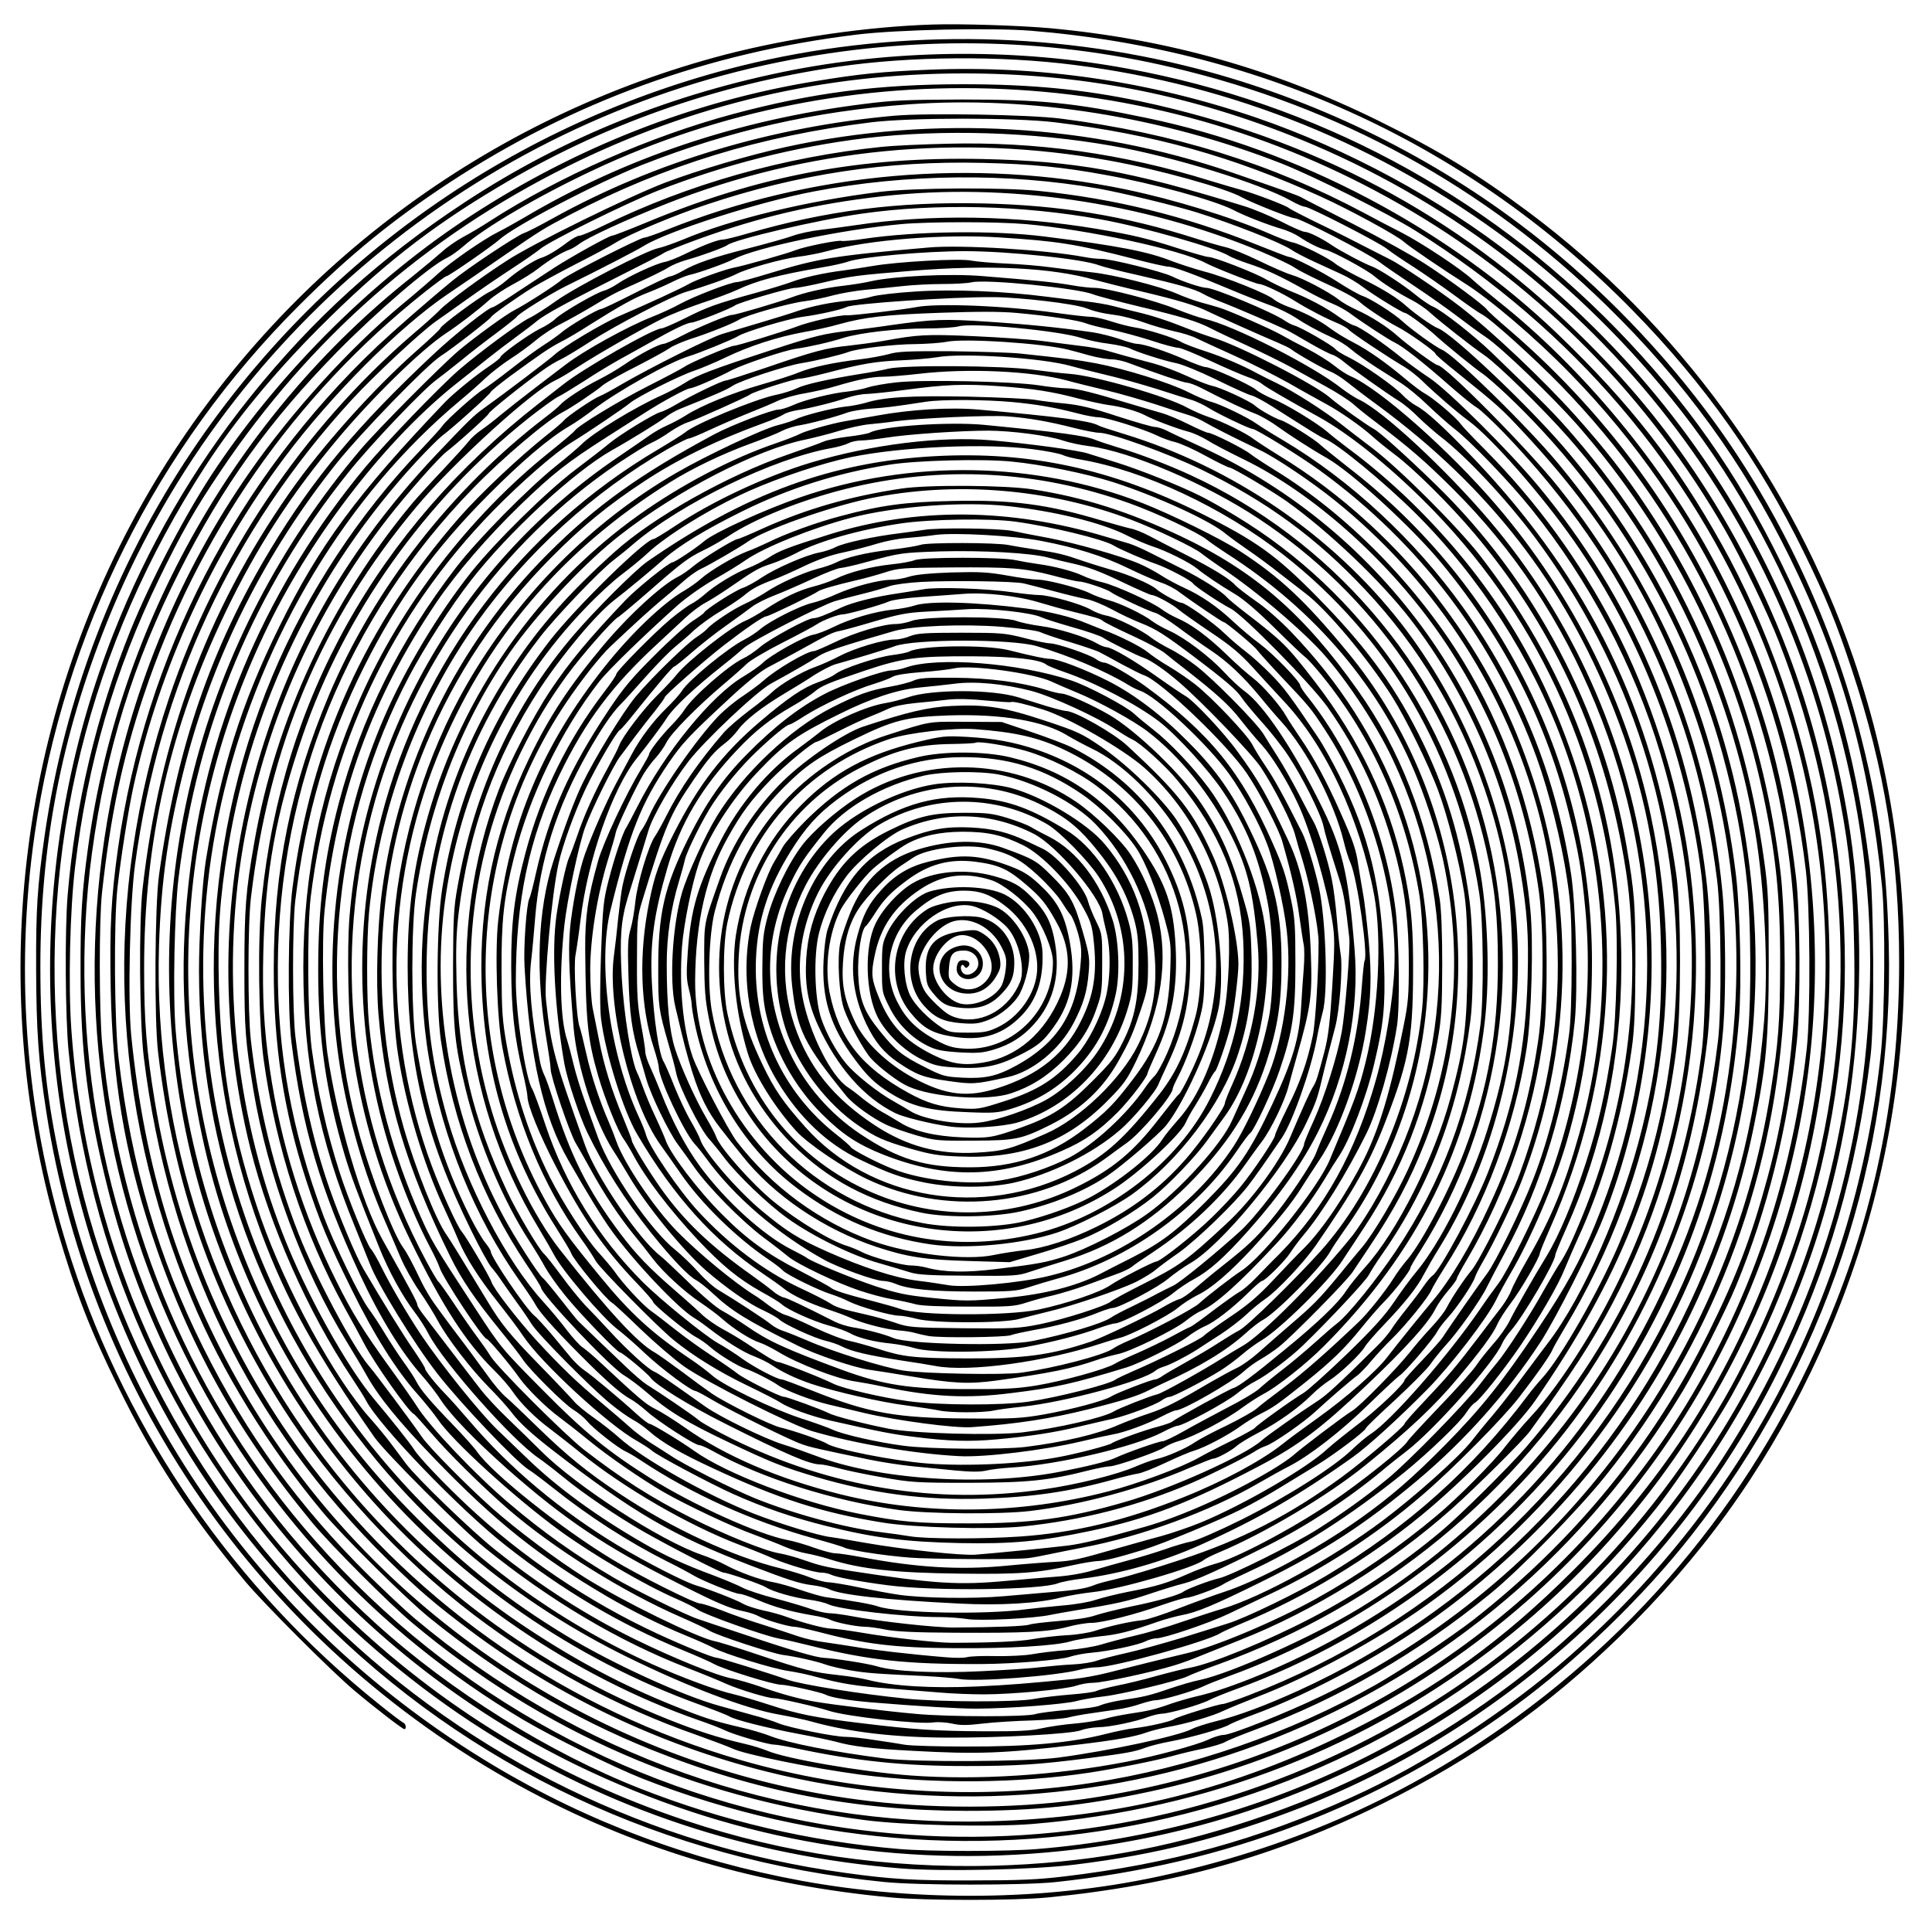 <?xml version="1.0" encoding="UTF-8" standalone="yes"?>
<svg version="1.0" xmlns="http://www.w3.org/2000/svg" width="100mm" height="100mm" viewBox="0 0 1000 1000" preserveAspectRatio="xMidYMid meet">
  <g transform="translate(0,1000) scale(0.1,-0.1)" fill="#000000" stroke="none">
    <path d="M4825 9873 c-340 -11 -734 -69 -1065 -154 -1238 -322 -2301 -1117
-2959 -2214 -697 -1162 -880 -2579 -502 -3880 91 -311 167 -509 316 -810 180
-367 371 -659 654 -1000 95 -114 448 -467 566 -566 113 -95 249 -199 258 -199
12 0 8 28 -5 33 -7 3 -66 47 -130 99 -739 593 -1294 1395 -1586 2288 -236 721
-300 1471 -192 2216 151 1039 631 1998 1369 2734 261 261 485 443 776 634 639
419 1336 673 2110 767 213 26 694 36 900 20 1212 -99 2283 -597 3117 -1449
371 -379 652 -776 883 -1247 116 -237 170 -368 250 -611 170 -511 245 -974
245 -1517 0 -622 -106 -1196 -325 -1752 -354 -902 -944 -1655 -1730 -2206
-537 -377 -1125 -632 -1785 -773 -578 -124 -1238 -131 -1841 -21 -571 105
-1106 305 -1594 597 -1173 702 -1977 1835 -2254 3179 -66 320 -92 589 -92 959
0 625 108 1188 343 1775 593 1483 1916 2587 3483 2904 683 138 1368 129 2036
-29 859 -202 1612 -615 2243 -1230 401 -391 707 -811 950 -1305 265 -538 412
-1061 477 -1700 18 -177 15 -665 -5 -860 -128 -1226 -693 -2322 -1611 -3126
-326 -285 -751 -561 -1126 -730 -486 -220 -942 -346 -1487 -411 -142 -17 -236
-21 -482 -21 -297 -1 -419 6 -655 39 -1005 138 -1933 590 -2664 1299 -788 764
-1297 1818 -1405 2910 -108 1085 154 2144 759 3075 153 236 354 479 585 711
315 316 568 516 927 730 540 323 1125 530 1763 624 371 54 837 58 1220 9 825
-104 1588 -414 2255 -914 320 -241 624 -541 884 -873 626 -801 981 -1836 981
-2861 0 -909 -264 -1794 -765 -2566 -293 -451 -711 -890 -1155 -1213 -394
-287 -813 -502 -1280 -657 -454 -151 -867 -224 -1340 -237 -553 -14 -1078 63
-1588 233 -674 224 -1261 580 -1776 1075 -825 794 -1326 1870 -1407 3024 -16
228 -7 620 20 840 64 535 203 1012 435 1490 113 233 188 365 319 558 460 684
1060 1211 1793 1575 648 322 1329 482 2054 482 590 0 1135 -103 1680 -317
1484 -582 2565 -1889 2855 -3451 50 -267 66 -441 72 -752 7 -380 -12 -624 -78
-960 -275 -1422 -1207 -2632 -2514 -3266 -504 -245 -1063 -397 -1630 -444
-159 -14 -569 -14 -725 0 -458 39 -908 144 -1335 312 -470 184 -983 504 -1369
854 -741 670 -1240 1556 -1429 2539 -91 469 -105 979 -41 1450 72 531 214 986
454 1460 224 442 464 776 815 1134 208 211 480 445 568 486 21 10 59 37 85 60
111 98 387 260 672 394 657 309 1389 454 2125 420 749 -34 1466 -249 2115
-634 667 -396 1227 -966 1620 -1650 82 -142 220 -428 277 -575 367 -939 419
-1927 152 -2885 -104 -372 -278 -779 -472 -1100 -458 -758 -1100 -1350 -1882
-1735 -824 -406 -1741 -552 -2640 -420 -1062 157 -2022 678 -2734 1486 -629
714 -1011 1603 -1102 2569 -16 169 -17 638 -1 785 44 398 105 690 216 1021
276 829 780 1552 1454 2087 57 45 107 82 112 82 12 0 237 156 275 190 78 71
506 294 740 387 450 177 894 278 1380 313 627 45 1310 -64 1930 -307 171 -68
548 -257 696 -350 812 -511 1416 -1219 1775 -2080 448 -1077 458 -2262 27
-3352 -224 -567 -549 -1059 -992 -1501 -361 -360 -695 -602 -1141 -825 -607
-304 -1203 -454 -1880 -472 -1082 -29 -2133 343 -2976 1052 -43 36 -148 135
-233 218 -363 359 -632 728 -859 1182 -232 464 -372 942 -438 1495 -22 182
-26 703 -6 885 17 153 56 402 83 525 135 613 404 1198 784 1705 241 322 591
672 840 841 61 41 182 124 270 185 226 155 223 153 368 229 487 254 981 406
1557 477 205 25 743 25 950 0 513 -63 918 -176 1375 -384 144 -65 398 -203
432 -235 23 -22 221 -156 317 -216 130 -82 365 -282 542 -464 679 -695 1104
-1592 1221 -2573 22 -189 25 -735 5 -920 -85 -763 -354 -1482 -781 -2083 -706
-992 -1770 -1638 -2976 -1806 -353 -49 -795 -50 -1160 0 -1329 178 -2515 971
-3181 2125 -327 567 -506 1137 -575 1832 -18 185 -7 682 20 882 124 918 502
1730 1121 2405 115 125 355 349 435 406 28 19 102 72 165 117 63 45 167 116
230 157 63 41 129 87 147 102 47 40 446 237 608 301 348 136 712 228 1075 272
399 47 863 33 1277 -40 310 -54 765 -194 925 -284 30 -17 62 -31 72 -31 23 0
382 -184 425 -218 18 -15 80 -57 138 -94 57 -37 155 -105 216 -150 62 -46 123
-88 137 -95 40 -18 274 -229 410 -369 613 -633 1012 -1423 1159 -2300 97 -580
65 -1227 -89 -1794 -87 -320 -160 -511 -305 -805 -289 -583 -697 -1081 -1220
-1490 -115 -89 -367 -257 -502 -334 -445 -252 -965 -432 -1478 -510 -596 -91
-1232 -49 -1815 120 -883 256 -1654 784 -2216 1519 -418 546 -700 1201 -813
1891 -43 261 -55 410 -55 684 -1 660 134 1251 423 1850 160 332 334 601 576
890 182 218 437 467 565 551 64 42 162 117 221 170 26 23 83 61 127 84 45 24
103 60 129 81 55 43 123 84 156 95 12 4 36 17 53 30 47 36 243 126 455 210
726 286 1515 363 2290 223 247 -44 608 -144 688 -191 49 -27 252 -108 274
-108 27 0 377 -181 434 -224 26 -20 109 -77 183 -126 74 -49 173 -119 220
-155 47 -36 115 -86 151 -110 82 -55 345 -309 472 -453 479 -547 811 -1205
961 -1905 68 -316 91 -540 90 -887 -1 -299 -8 -401 -50 -665 -215 -1352 -1089
-2528 -2321 -3122 -182 -88 -471 -203 -510 -203 -16 0 -52 -11 -81 -25 -61
-28 -267 -84 -422 -114 -362 -70 -770 -96 -1115 -71 -256 19 -649 87 -746 129
-24 10 -78 27 -119 36 -133 31 -242 66 -390 125 -679 271 -1271 710 -1726
1280 -615 771 -941 1744 -911 2725 11 344 49 604 138 947 146 560 412 1088
781 1550 131 163 465 507 539 555 57 36 256 191 261 202 4 11 133 102 217 154
36 22 136 76 221 120 85 43 180 94 210 113 70 43 306 142 464 194 473 159 938
229 1431 217 257 -6 417 -22 640 -63 246 -44 560 -131 655 -179 58 -31 180
-78 251 -99 30 -8 72 -27 93 -41 49 -33 104 -61 140 -69 40 -10 212 -103 250
-136 39 -33 129 -91 197 -125 28 -15 70 -43 92 -64 51 -46 213 -174 282 -221
66 -45 302 -276 429 -420 501 -568 843 -1289 971 -2047 49 -293 68 -700 46
-978 -44 -539 -165 -995 -388 -1468 -415 -882 -1133 -1591 -2019 -1996 -174
-79 -315 -132 -434 -161 -47 -12 -101 -29 -120 -39 -73 -37 -421 -112 -690
-148 -162 -22 -740 -25 -900 -5 -266 34 -498 79 -595 117 -33 13 -100 33 -150
44 -141 33 -190 49 -350 113 -265 107 -489 225 -745 393 -1052 692 -1724 1831
-1831 3104 -15 177 -6 615 15 786 98 793 393 1495 882 2103 116 145 387 429
454 477 23 17 81 62 129 101 47 39 130 103 183 142 53 40 100 77 103 83 11 17
173 118 254 158 173 85 368 186 403 208 122 76 596 228 880 282 483 92 1002
97 1473 15 122 -22 388 -86 505 -122 192 -60 435 -156 493 -194 18 -13 71 -40
118 -62 46 -21 111 -51 144 -66 33 -15 83 -45 110 -66 54 -41 205 -134 218
-134 11 0 115 -77 157 -116 52 -48 211 -177 245 -199 17 -11 73 -60 125 -109
530 -502 922 -1156 1115 -1856 66 -241 106 -454 130 -692 17 -175 20 -565 4
-743 -41 -479 -169 -954 -377 -1390 -450 -947 -1239 -1678 -2212 -2051 -63
-24 -122 -44 -131 -44 -22 0 -238 -67 -252 -78 -15 -12 -134 -39 -205 -47 -29
-3 -94 -16 -145 -29 -184 -47 -401 -67 -732 -66 -137 0 -277 4 -310 9 -33 6
-105 17 -160 25 -55 9 -121 16 -146 16 -60 0 -291 47 -349 70 -25 11 -85 30
-135 43 -49 14 -126 35 -169 47 -191 52 -556 219 -794 363 -298 181 -525 360
-772 607 -446 445 -761 948 -965 1539 -351 1019 -282 2114 195 3086 236 482
619 972 979 1255 45 36 115 91 154 123 40 32 106 82 147 112 41 30 91 68 110
84 39 33 168 103 453 246 104 52 195 99 202 105 7 6 86 38 174 70 321 117 606
184 956 224 642 73 1348 -30 1959 -285 76 -32 155 -69 175 -83 20 -14 77 -43
126 -66 125 -57 186 -89 215 -115 35 -31 137 -98 190 -125 55 -27 200 -130
200 -141 0 -5 51 -49 113 -98 210 -169 229 -186 345 -311 425 -455 696 -907
894 -1490 265 -782 274 -1639 27 -2435 -65 -206 -133 -374 -239 -590 -363
-734 -914 -1312 -1642 -1718 -249 -139 -560 -269 -738 -308 -30 -7 -86 -23
-125 -36 -90 -32 -123 -39 -218 -53 -44 -7 -102 -18 -130 -27 -29 -8 -97 -19
-152 -24 -55 -4 -134 -16 -175 -25 -58 -13 -124 -16 -300 -15 -243 1 -362 9
-625 41 -243 29 -333 47 -480 95 -71 23 -155 48 -185 55 -87 19 -273 88 -424
156 -992 449 -1756 1290 -2109 2321 -245 713 -282 1483 -106 2203 196 800 637
1529 1217 2014 46 38 107 92 136 120 30 28 87 72 127 98 41 26 101 70 133 97
33 28 91 66 130 85 39 20 109 59 156 87 110 66 114 69 250 130 63 29 131 62
150 75 19 12 62 30 95 39 73 20 196 65 211 77 38 29 467 130 694 162 385 55
832 44 1240 -30 220 -40 603 -149 664 -190 12 -7 56 -25 99 -39 86 -28 160
-62 292 -136 50 -28 113 -59 140 -70 28 -11 68 -33 90 -49 75 -55 202 -138
236 -154 41 -20 144 -100 281 -221 57 -50 119 -101 140 -113 20 -12 85 -73
145 -135 327 -341 572 -695 757 -1095 182 -395 285 -759 343 -1212 22 -168 25
-679 5 -840 -69 -566 -223 -1048 -485 -1515 -321 -571 -815 -1082 -1375 -1422
-239 -145 -661 -334 -820 -368 -37 -7 -107 -28 -157 -45 -104 -36 -139 -44
-250 -60 -44 -7 -92 -19 -108 -26 -16 -9 -84 -19 -165 -24 -75 -6 -153 -16
-172 -22 -45 -15 -449 -15 -620 1 -147 13 -427 47 -520 63 -82 14 -171 38
-285 78 -49 17 -115 36 -145 42 -79 14 -307 107 -505 204 -249 122 -486 274
-724 464 -124 99 -403 369 -459 443 -21 29 -58 78 -82 110 -24 32 -72 90 -106
128 -181 202 -435 667 -563 1032 -143 410 -207 762 -218 1204 -7 290 4 449 48
718 123 748 461 1440 976 1998 55 59 114 118 131 131 52 38 252 218 252 227 0
4 45 41 99 81 160 117 207 149 263 178 29 14 95 53 146 86 159 100 234 142
307 170 39 15 95 40 125 55 30 15 69 31 85 35 48 10 191 61 233 83 120 61 560
153 867 181 142 13 497 13 645 0 318 -28 802 -133 930 -201 44 -24 261 -109
277 -109 21 0 124 -49 187 -89 66 -41 156 -88 224 -116 23 -10 48 -25 55 -33
12 -15 201 -141 288 -192 23 -14 63 -45 89 -70 74 -72 180 -163 240 -207 121
-89 379 -383 547 -623 351 -502 579 -1100 659 -1725 26 -201 27 -733 1 -925
-103 -779 -408 -1463 -911 -2044 -90 -104 -338 -349 -438 -433 -206 -172 -435
-325 -673 -449 -229 -119 -512 -235 -625 -256 -30 -5 -109 -25 -175 -43 -66
-19 -158 -41 -205 -50 -47 -10 -94 -22 -104 -27 -11 -6 -71 -14 -135 -19 -64
-5 -150 -15 -191 -23 -90 -17 -482 -16 -660 2 -240 24 -544 73 -614 98 -83 30
-355 114 -368 114 -19 0 -169 61 -303 123 -357 165 -703 398 -990 668 -122
115 -245 244 -270 284 -23 36 -124 163 -206 260 -143 169 -354 548 -472 850
-258 656 -328 1392 -197 2080 115 602 365 1156 739 1635 98 126 263 312 301
341 60 46 220 191 220 199 0 9 185 157 280 224 30 22 72 47 95 57 22 11 92 53
155 94 124 80 416 232 490 254 97 28 227 74 260 92 53 28 235 79 321 90 42 5
110 18 150 29 214 59 605 90 894 71 298 -19 395 -34 690 -110 87 -23 169 -41
181 -41 28 0 136 -40 314 -115 74 -31 170 -69 214 -85 43 -15 101 -44 130 -63
54 -36 118 -71 199 -108 27 -12 68 -38 91 -58 23 -20 80 -60 126 -90 47 -30
109 -69 138 -88 29 -19 90 -69 135 -113 45 -43 105 -96 132 -117 82 -62 291
-279 402 -418 300 -373 531 -811 667 -1265 161 -534 202 -1062 126 -1610 -70
-504 -251 -1006 -518 -1440 -98 -159 -197 -296 -280 -384 -41 -44 -100 -114
-132 -155 -59 -78 -247 -267 -355 -357 -192 -161 -410 -311 -623 -429 -217
-120 -529 -251 -677 -284 -78 -18 -236 -57 -405 -100 -47 -12 -123 -26 -170
-31 -249 -24 -331 -31 -500 -39 -236 -11 -441 2 -568 34 -29 8 -99 19 -155 25
-128 14 -177 26 -412 105 -104 35 -206 67 -225 70 -95 20 -476 206 -675 331
-140 88 -352 246 -480 360 -129 115 -324 312 -361 366 -49 72 -242 331 -277
371 -80 95 -274 458 -360 677 -127 324 -209 656 -249 1010 -16 143 -16 598 1
735 94 792 367 1437 855 2020 193 231 605 605 722 657 16 7 67 37 114 68 113
73 336 200 437 250 44 22 136 58 204 81 67 22 151 53 185 69 102 48 213 77
439 116 55 9 116 23 135 30 66 24 396 54 605 54 224 0 616 -41 696 -74 19 -7
108 -30 199 -50 206 -47 295 -72 339 -98 19 -11 64 -31 100 -44 60 -23 255
-107 326 -140 17 -8 72 -39 124 -70 52 -30 105 -57 117 -60 12 -3 40 -20 61
-38 45 -38 219 -161 283 -201 25 -15 71 -53 102 -85 32 -31 81 -74 109 -96
133 -101 341 -322 491 -522 499 -668 757 -1474 735 -2301 -13 -489 -107 -917
-302 -1371 -102 -237 -298 -579 -390 -680 -23 -25 -58 -67 -78 -94 -288 -383
-617 -677 -1044 -933 -141 -84 -418 -219 -508 -246 -27 -9 -131 -41 -230 -72
-99 -30 -232 -67 -295 -81 -63 -14 -133 -32 -154 -40 -22 -8 -77 -17 -122 -19
-46 -2 -120 -9 -165 -14 -44 -6 -183 -15 -307 -21 -241 -12 -454 -2 -542 25
-45 14 -218 41 -275 44 -41 2 -163 37 -410 120 -115 38 -226 75 -245 82 -61
20 -331 153 -435 214 -197 116 -365 235 -540 384 -175 148 -413 399 -477 502
-15 24 -79 116 -143 204 -135 187 -195 284 -274 444 -173 345 -289 716 -345
1101 -30 206 -39 371 -33 605 10 409 66 718 202 1113 217 635 633 1220 1171
1648 66 52 134 101 152 110 18 8 79 46 136 82 56 37 139 87 184 112 46 25 117
65 160 89 111 63 189 101 210 101 20 0 207 74 226 89 17 14 279 91 312 91 16
0 88 14 159 31 127 30 170 35 440 57 401 33 730 17 953 -47 37 -10 146 -38
242 -60 190 -45 285 -74 340 -102 36 -18 272 -124 367 -164 28 -12 58 -26 65
-32 28 -23 175 -106 206 -117 18 -7 57 -31 85 -54 29 -23 102 -79 164 -124
570 -421 957 -920 1213 -1562 161 -407 237 -785 247 -1232 8 -364 -19 -627
-98 -946 -100 -406 -303 -869 -486 -1108 -23 -30 -82 -109 -131 -175 -49 -67
-120 -158 -158 -203 -38 -44 -85 -102 -104 -127 -64 -83 -293 -288 -465 -417
-255 -191 -620 -392 -825 -454 -41 -12 -136 -43 -210 -68 -74 -26 -184 -58
-245 -72 -60 -14 -139 -35 -175 -46 -36 -11 -115 -24 -176 -29 -61 -4 -142
-14 -180 -21 -38 -7 -123 -11 -189 -10 -66 2 -133 -1 -148 -5 -16 -5 -65 -5
-110 -1 -173 14 -381 38 -466 53 -49 8 -122 19 -164 25 -42 5 -102 19 -134 30
-32 11 -114 38 -183 60 -69 21 -165 55 -215 75 -49 19 -99 35 -110 35 -29 0
-321 146 -460 231 -262 159 -617 442 -695 554 -15 22 -72 85 -125 140 -119
123 -167 180 -190 224 -9 19 -39 64 -65 100 -26 36 -69 102 -96 146 -26 44
-65 103 -86 131 -45 60 -180 338 -233 479 -166 444 -239 844 -237 1295 5 936
359 1803 1011 2473 150 155 383 352 464 394 45 23 177 112 207 139 14 12 91
56 171 96 80 41 158 84 175 96 16 12 63 32 104 46 95 30 224 82 253 100 34 23
264 88 343 97 39 5 105 19 145 30 41 11 117 24 169 29 52 5 138 13 190 19 52
6 147 11 210 11 63 0 131 4 150 9 74 17 547 -30 630 -63 19 -8 123 -35 230
-61 231 -55 306 -78 380 -116 30 -16 116 -56 190 -90 74 -34 176 -84 225 -111
50 -28 132 -73 184 -102 51 -28 112 -67 135 -87 22 -20 73 -61 112 -90 183
-139 259 -205 404 -349 319 -318 561 -683 739 -1116 356 -867 356 -1820 -2
-2690 -78 -191 -150 -322 -295 -539 -185 -277 -295 -414 -482 -604 -168 -170
-281 -268 -440 -381 -226 -160 -528 -323 -705 -380 -55 -18 -162 -57 -237 -86
-75 -30 -159 -57 -185 -60 -66 -7 -177 -32 -245 -55 -31 -10 -98 -21 -150 -23
-51 -3 -129 -12 -173 -20 -70 -13 -221 -19 -420 -19 -79 0 -319 27 -469 53
-65 11 -133 20 -150 20 -35 0 -143 28 -229 59 -31 12 -89 28 -129 36 -39 9
-85 24 -102 34 -35 20 -164 71 -246 96 -61 19 -254 118 -402 206 -296 179
-557 397 -768 644 -47 55 -103 118 -125 140 -49 50 -105 120 -105 132 0 5 -26
47 -58 94 -50 71 -162 252 -261 421 -38 64 -124 269 -176 418 -82 235 -141
496 -176 785 -16 127 -16 569 -1 700 53 448 167 837 357 1215 171 341 364 609
640 886 176 177 316 296 420 357 33 19 89 58 125 86 122 94 393 246 492 276
57 17 235 90 258 105 35 23 259 90 333 100 85 11 204 38 229 51 33 18 553 53
761 51 139 -1 415 -34 475 -56 48 -18 83 -27 157 -37 33 -4 99 -21 146 -38 47
-17 118 -37 158 -46 39 -8 91 -24 114 -36 23 -11 111 -52 196 -90 84 -38 210
-102 280 -141 69 -40 155 -87 191 -107 77 -41 189 -120 245 -171 22 -20 74
-62 115 -93 97 -72 289 -263 411 -408 395 -468 648 -1006 763 -1619 35 -188
46 -295 53 -520 16 -522 -89 -1030 -316 -1533 -17 -38 -44 -87 -60 -110 -15
-23 -53 -87 -84 -142 -66 -119 -192 -314 -239 -369 -18 -21 -59 -73 -91 -115
-79 -102 -371 -401 -477 -487 -113 -93 -233 -178 -360 -259 -127 -80 -448
-240 -510 -254 -49 -11 -165 -55 -184 -69 -21 -17 -140 -51 -271 -77 -71 -15
-155 -36 -185 -46 -34 -12 -104 -23 -187 -29 -72 -6 -142 -14 -155 -19 -22 -8
-172 -14 -388 -15 -98 -1 -395 32 -533 59 -43 8 -95 15 -115 15 -21 1 -62 10
-92 21 -30 11 -113 36 -185 55 -71 18 -150 44 -175 58 -25 13 -90 40 -145 61
-156 58 -251 102 -364 167 -240 138 -446 288 -603 440 -53 51 -123 118 -155
149 -90 87 -291 337 -393 489 -70 105 -156 251 -205 350 -20 41 -45 84 -55 95
-23 27 -119 262 -164 403 -66 206 -113 416 -143 637 -21 166 -24 617 -5 780
96 782 416 1461 947 2004 143 146 320 300 405 352 77 47 270 177 302 204 39
32 251 139 328 165 36 12 110 43 166 70 125 60 268 106 404 131 58 10 139 28
180 40 136 38 242 50 525 60 198 7 315 7 400 -1 167 -15 318 -38 357 -54 18
-7 73 -21 123 -31 49 -10 143 -35 209 -56 65 -22 130 -39 144 -39 13 0 87 -30
163 -66 77 -36 165 -74 196 -85 31 -10 65 -27 75 -36 17 -15 135 -84 292 -170
154 -85 357 -247 548 -437 572 -569 913 -1296 989 -2109 15 -163 6 -572 -16
-717 -36 -242 -72 -400 -137 -600 -66 -203 -139 -376 -202 -480 -70 -114 -170
-290 -192 -336 -13 -28 -51 -82 -84 -119 -33 -38 -74 -89 -90 -114 -17 -25
-101 -120 -188 -210 -86 -90 -161 -171 -166 -180 -18 -35 -241 -213 -401 -321
-204 -137 -487 -286 -598 -315 -30 -8 -95 -32 -144 -54 -102 -45 -157 -62
-308 -91 -60 -12 -135 -31 -165 -41 -31 -11 -106 -24 -170 -29 -63 -6 -146
-14 -185 -19 -212 -30 -668 -21 -770 14 -34 12 -130 29 -275 49 -19 3 -75 19
-125 36 -49 17 -115 36 -145 41 -68 12 -179 53 -245 89 -27 15 -84 39 -125 53
-212 73 -648 355 -830 537 -41 41 -118 116 -170 166 -52 49 -119 121 -148 160
-30 38 -99 129 -155 202 -56 74 -117 152 -134 175 -18 23 -33 47 -33 53 0 13
-29 68 -181 339 -109 195 -236 627 -285 967 -21 153 -30 581 -14 735 60 594
246 1104 581 1598 105 154 261 335 431 500 169 163 242 221 449 353 75 48 165
105 199 127 94 60 213 124 231 125 18 0 144 55 219 95 58 30 275 103 331 110
65 9 176 34 244 56 87 27 280 49 430 49 71 0 147 5 168 11 73 20 524 -23 636
-61 31 -10 94 -24 139 -29 45 -6 94 -17 109 -24 42 -21 181 -65 242 -77 30 -6
121 -43 205 -84 83 -41 165 -78 181 -82 17 -3 68 -31 115 -61 204 -130 245
-155 267 -164 64 -24 310 -227 471 -387 331 -330 599 -747 760 -1182 241 -650
272 -1368 87 -2025 -76 -271 -144 -437 -267 -650 -41 -71 -80 -146 -86 -165
-7 -19 -29 -57 -50 -85 -21 -27 -76 -99 -122 -160 -111 -146 -156 -199 -277
-327 -57 -60 -103 -112 -103 -117 0 -14 -210 -192 -326 -277 -270 -197 -516
-323 -829 -426 -126 -42 -273 -86 -325 -98 -52 -12 -106 -26 -120 -32 -46 -19
-94 -28 -220 -38 -69 -6 -183 -16 -255 -22 -160 -14 -416 -10 -539 7 -50 7
-145 25 -211 39 -66 14 -135 25 -154 26 -19 0 -62 11 -95 24 -34 14 -101 34
-151 47 -252 61 -568 208 -840 389 -163 108 -272 197 -415 336 -74 72 -152
147 -174 165 -21 18 -63 67 -92 109 -30 41 -73 100 -96 131 -52 68 -130 172
-180 242 -21 29 -52 81 -69 117 -49 102 -71 143 -94 175 -49 68 -158 350 -220
566 -225 791 -134 1654 253 2389 76 145 218 366 319 495 196 252 536 565 731
675 90 50 252 150 283 175 15 12 44 28 65 37 198 80 244 100 276 121 37 26
279 105 355 117 75 12 207 44 244 58 45 18 240 41 349 41 58 1 130 6 160 12
91 19 502 -8 629 -41 20 -5 70 -18 111 -30 41 -11 93 -20 115 -20 22 0 63 -9
90 -20 149 -56 280 -100 299 -101 11 0 44 -12 73 -27 118 -61 231 -115 280
-133 28 -11 81 -41 116 -67 66 -47 174 -117 257 -164 131 -76 444 -363 594
-546 327 -398 542 -821 660 -1304 46 -185 63 -288 81 -477 46 -480 -26 -989
-205 -1454 -55 -141 -199 -431 -244 -490 -20 -26 -62 -84 -93 -130 -169 -247
-463 -582 -568 -649 -22 -14 -66 -51 -98 -82 -96 -92 -340 -246 -572 -362
-119 -59 -232 -108 -260 -113 -27 -5 -88 -23 -135 -40 -47 -16 -130 -42 -185
-56 -55 -15 -138 -38 -184 -52 -52 -16 -126 -29 -195 -34 -61 -4 -174 -14
-251 -21 -254 -24 -378 -16 -820 52 -118 18 -157 28 -234 55 -41 15 -98 30
-127 35 -74 12 -285 97 -457 184 -203 102 -363 204 -555 353 -101 79 -447 425
-482 482 -14 23 -44 66 -67 97 -23 30 -76 106 -118 169 -42 63 -80 117 -85
120 -5 3 -34 52 -64 108 -398 744 -491 1579 -265 2382 199 703 655 1338 1254
1744 72 48 150 97 175 108 25 11 69 37 98 58 29 20 71 43 95 50 45 15 303 130
321 144 18 14 229 81 256 81 14 0 77 14 140 30 178 47 255 60 385 65 66 3 149
10 185 16 130 24 551 -4 695 -46 28 -8 107 -28 178 -45 70 -16 191 -50 270
-75 78 -25 159 -51 181 -57 21 -7 57 -24 81 -39 47 -30 212 -109 228 -109 18
0 242 -138 347 -214 522 -379 907 -889 1125 -1491 62 -172 128 -434 156 -625
20 -132 23 -195 24 -430 0 -169 -5 -311 -13 -369 -37 -274 -104 -545 -188
-759 -58 -150 -194 -428 -237 -484 -34 -45 -201 -284 -229 -329 -9 -14 -57
-68 -107 -120 -50 -52 -91 -98 -91 -102 0 -20 -143 -155 -245 -232 -60 -46
-130 -102 -155 -125 -103 -97 -433 -289 -656 -381 -54 -22 -146 -54 -204 -70
-58 -15 -161 -45 -230 -64 -197 -57 -231 -64 -315 -69 -44 -2 -163 -11 -265
-21 -238 -22 -459 -8 -740 45 -58 11 -119 20 -136 20 -16 0 -66 13 -110 29
-44 16 -106 34 -138 40 -146 27 -486 180 -708 319 -217 136 -344 239 -553 451
-222 224 -221 223 -358 433 -213 326 -223 343 -283 478 -141 319 -231 653
-264 989 -13 133 -13 435 0 576 51 536 250 1072 561 1507 259 362 601 672 982
892 54 31 104 56 111 56 7 0 57 20 110 45 53 25 142 63 199 86 56 22 125 51
152 64 28 13 91 31 140 39 50 9 122 25 160 37 115 34 187 49 245 49 30 0 114
7 185 15 252 30 586 15 770 -35 39 -11 129 -33 200 -50 72 -17 189 -51 260
-74 72 -24 149 -49 172 -56 23 -7 59 -23 80 -36 35 -21 143 -76 283 -143 81
-38 270 -165 390 -262 497 -400 858 -940 1035 -1549 65 -224 100 -441 114
-696 22 -422 -40 -821 -193 -1239 -48 -131 -208 -452 -250 -501 -38 -45 -103
-143 -129 -194 -10 -20 -46 -66 -80 -102 -34 -36 -82 -92 -107 -124 -69 -87
-260 -282 -302 -307 -42 -25 -270 -198 -308 -233 -14 -12 -63 -46 -110 -74
-208 -124 -468 -240 -655 -293 -222 -63 -326 -88 -400 -97 -89 -11 -374 -39
-476 -47 -76 -5 -367 26 -569 61 -74 13 -155 27 -180 30 -62 7 -261 68 -400
122 -241 95 -576 284 -697 394 -29 26 -88 73 -131 103 -44 31 -89 68 -101 84
-13 15 -93 100 -179 188 -154 158 -197 210 -269 330 -132 218 -193 317 -212
344 -54 75 -162 347 -222 556 -185 650 -144 1354 115 1978 151 364 366 686
651 973 161 162 294 271 483 395 172 113 374 212 614 299 45 16 91 36 104 45
12 8 42 17 66 21 61 9 193 41 262 65 32 11 79 20 105 20 25 1 114 10 196 21
208 28 302 32 489 19 178 -13 274 -28 416 -66 52 -13 118 -27 145 -31 67 -8
152 -32 195 -55 43 -23 159 -67 223 -84 26 -7 69 -27 95 -43 26 -17 112 -62
192 -101 352 -172 731 -508 996 -881 281 -396 461 -856 530 -1361 26 -191 24
-579 -5 -769 -48 -321 -123 -573 -252 -850 -95 -206 -203 -387 -295 -495 -49
-58 -183 -223 -234 -290 -54 -71 -213 -210 -360 -315 -73 -52 -156 -113 -184
-136 -107 -85 -312 -195 -511 -274 -300 -120 -560 -183 -845 -203 -188 -13
-484 -13 -569 1 -36 6 -106 16 -156 22 -182 22 -453 96 -650 176 -119 49 -363
172 -434 220 -24 16 -72 46 -105 67 -33 21 -81 57 -106 80 -25 23 -93 81 -150
129 -123 102 -211 187 -334 321 -97 106 -222 268 -232 301 -8 26 -130 233
-154 261 -23 26 -108 214 -155 340 -253 680 -243 1444 27 2115 242 598 642
1072 1203 1422 118 74 272 148 420 202 66 24 139 53 161 65 23 12 66 26 95 30
62 11 184 43 246 66 24 8 79 17 123 20 74 5 117 10 285 36 82 12 305 11 445
-2 127 -12 214 -27 335 -58 44 -12 95 -21 113 -21 38 0 232 -61 300 -94 26
-13 70 -29 97 -35 28 -7 99 -39 158 -72 59 -32 114 -59 121 -59 15 0 220 -121
296 -175 216 -154 485 -410 638 -607 290 -374 494 -840 571 -1303 36 -218 44
-329 38 -555 -10 -369 -69 -658 -204 -1005 -66 -171 -252 -517 -289 -538 -7
-4 -28 -29 -46 -55 -17 -26 -57 -78 -88 -117 -31 -38 -66 -86 -78 -105 -12
-19 -45 -59 -74 -87 -207 -205 -264 -257 -315 -289 -82 -53 -253 -173 -283
-200 -85 -77 -472 -251 -710 -319 -295 -85 -478 -110 -805 -110 -271 0 -349 7
-570 50 -298 59 -685 207 -850 324 -68 49 -220 141 -232 141 -7 0 -38 24 -70
53 -82 75 -229 198 -268 224 -18 12 -49 41 -69 65 -20 24 -66 79 -102 123 -37
43 -77 87 -90 97 -42 34 -224 302 -224 331 0 5 -13 26 -30 47 -16 20 -52 82
-79 136 -138 276 -225 558 -278 894 -25 164 -25 605 0 775 70 471 250 921 509
1280 146 200 375 442 551 578 292 228 705 441 957 492 41 9 118 28 170 44 52
16 124 32 160 35 36 3 98 10 138 16 124 16 482 32 574 25 111 -8 218 -27 343
-59 55 -14 116 -26 135 -26 59 0 356 -107 525 -189 340 -165 597 -353 850
-622 278 -295 487 -644 619 -1032 99 -293 136 -507 143 -837 8 -369 -24 -599
-129 -930 -86 -273 -243 -585 -369 -735 -28 -33 -79 -103 -114 -155 -49 -72
-108 -137 -245 -270 -100 -96 -200 -186 -223 -200 -58 -34 -244 -168 -252
-181 -4 -5 -57 -35 -118 -65 -62 -30 -141 -71 -176 -91 -87 -49 -321 -136
-467 -173 -458 -119 -941 -124 -1382 -15 -321 80 -598 198 -807 346 -55 39
-124 82 -153 96 -48 24 -81 51 -277 234 -38 36 -83 74 -98 84 -16 10 -52 50
-82 89 -29 39 -85 106 -123 148 -191 209 -398 605 -496 948 -78 274 -108 488
-108 775 0 632 202 1223 589 1720 81 105 310 344 378 395 25 19 72 57 103 84
247 211 726 443 1022 496 35 6 77 18 92 26 15 8 44 14 65 14 21 0 81 7 133 15
114 18 385 36 527 36 122 -1 307 -25 384 -51 30 -10 91 -24 135 -29 216 -28
602 -193 878 -375 599 -396 1015 -999 1177 -1706 47 -209 62 -351 62 -600 0
-351 -51 -641 -170 -959 -75 -201 -221 -479 -299 -571 -23 -27 -55 -70 -70
-95 -40 -64 -134 -183 -181 -227 -167 -159 -285 -262 -383 -336 -63 -47 -130
-98 -147 -114 -18 -15 -88 -54 -155 -87 -68 -32 -141 -71 -163 -86 -45 -32
-153 -78 -203 -88 -18 -4 -65 -21 -105 -38 -93 -41 -306 -94 -477 -118 -551
-80 -1096 9 -1609 261 -79 39 -158 83 -175 98 -29 25 -203 143 -271 185 -16
10 -68 54 -114 99 -47 45 -115 110 -153 146 -37 36 -75 72 -83 80 -9 8 -51 61
-94 116 -44 56 -85 105 -91 109 -19 12 -146 209 -205 320 -262 488 -372 1067
-305 1605 73 582 335 1135 733 1546 61 64 146 142 187 172 41 31 100 79 130
107 99 94 331 236 525 323 159 71 382 145 530 176 262 54 698 73 940 41 71 -9
141 -23 155 -30 14 -7 57 -18 95 -24 325 -56 735 -248 1045 -490 553 -431 906
-1041 1017 -1758 21 -134 24 -541 5 -683 -58 -432 -199 -809 -437 -1165 -102
-152 -246 -329 -302 -373 -20 -15 -72 -60 -117 -101 -45 -40 -119 -103 -166
-139 -47 -36 -101 -80 -120 -98 -19 -18 -96 -64 -171 -102 -74 -39 -175 -93
-224 -121 -49 -28 -98 -51 -108 -51 -20 0 -189 -60 -242 -85 -36 -18 -150 -46
-295 -74 -396 -75 -937 -40 -1258 84 -48 18 -124 45 -170 59 -96 30 -323 141
-399 194 -203 144 -247 174 -266 182 -31 12 -140 111 -231 210 -43 47 -101
108 -128 135 -26 28 -81 95 -121 150 -41 55 -81 106 -90 114 -26 21 -143 219
-193 326 -177 378 -250 686 -261 1085 -4 168 -2 246 11 355 53 431 189 806
420 1160 117 178 292 387 387 460 70 54 193 156 257 213 78 69 216 153 407
247 238 118 493 198 760 240 136 22 479 31 630 16 157 -15 387 -62 528 -107
226 -73 504 -200 584 -269 21 -17 72 -54 113 -82 41 -28 116 -83 165 -122 50
-39 110 -85 133 -103 110 -83 322 -336 447 -533 71 -112 192 -358 240 -490 47
-125 108 -366 132 -516 14 -90 18 -171 18 -384 -1 -307 -15 -419 -85 -680 -86
-318 -278 -700 -444 -884 -37 -41 -83 -98 -101 -126 -38 -59 -145 -162 -314
-300 -162 -134 -242 -193 -266 -199 -20 -5 -297 -157 -319 -175 -6 -5 -38 -16
-71 -25 -71 -18 -225 -74 -240 -86 -12 -10 -175 -53 -266 -70 -188 -37 -482
-51 -689 -35 -176 14 -470 72 -519 102 -27 18 -176 69 -240 84 -51 11 -281
125 -355 175 -28 19 -98 70 -156 114 -58 43 -121 88 -140 99 -88 48 -243 216
-493 534 -133 170 -273 454 -352 717 -186 618 -133 1272 150 1855 76 155 142
265 240 400 77 105 233 282 263 300 10 5 80 64 156 130 178 156 208 178 286
216 36 17 95 51 132 75 134 89 375 186 608 244 490 122 991 96 1469 -76 144
-52 353 -151 397 -187 16 -13 62 -45 102 -71 462 -295 802 -698 991 -1173 54
-136 105 -300 130 -413 117 -545 55 -1090 -182 -1605 -62 -135 -176 -328 -237
-401 -25 -29 -81 -97 -125 -151 -99 -119 -125 -146 -250 -253 -54 -47 -127
-110 -161 -141 -35 -31 -85 -67 -111 -79 -26 -12 -84 -44 -128 -69 -182 -107
-244 -139 -325 -166 -46 -15 -118 -42 -160 -60 -107 -48 -288 -90 -480 -114
-119 -15 -502 -12 -635 6 -131 17 -316 59 -365 83 -19 9 -93 36 -165 59 -151
50 -399 169 -458 221 -23 20 -71 57 -107 81 -207 139 -319 242 -478 437 -166
202 -213 268 -282 393 -444 806 -403 1801 105 2564 79 119 183 251 237 301
125 118 211 196 263 239 33 27 83 70 112 96 28 25 68 54 90 64 47 22 197 109
240 139 87 63 421 181 633 226 441 91 930 52 1357 -111 126 -48 323 -142 361
-173 15 -12 72 -53 127 -90 151 -103 352 -271 473 -396 126 -130 301 -389 391
-581 354 -754 314 -1600 -109 -2314 -33 -55 -77 -121 -97 -147 -178 -223 -471
-517 -569 -573 -27 -15 -76 -45 -109 -66 -107 -67 -309 -180 -335 -186 -39 -9
-200 -73 -224 -88 -50 -32 -295 -88 -474 -109 -150 -17 -565 -6 -692 19 -122
24 -279 64 -309 80 -40 20 -217 85 -233 85 -22 0 -209 94 -243 122 -16 13 -75
54 -130 90 -55 36 -139 96 -187 134 -48 38 -106 83 -129 99 -43 31 -148 144
-189 205 -14 19 -50 62 -80 95 -64 69 -187 259 -254 392 -105 209 -178 433
-223 682 -23 130 -26 172 -27 386 -1 264 11 374 64 585 80 321 245 660 444
915 44 56 223 231 402 391 45 40 127 98 189 134 61 34 135 80 165 101 96 67
344 166 545 219 230 60 583 86 816 60 238 -26 480 -85 609 -150 41 -21 102
-47 135 -58 74 -24 192 -83 231 -115 39 -32 114 -83 198 -133 44 -26 119 -91
205 -176 75 -74 145 -141 157 -149 11 -8 49 -50 85 -94 264 -324 436 -712 506
-1140 20 -128 28 -448 14 -586 -48 -466 -249 -946 -525 -1254 -134 -149 -381
-391 -422 -411 -22 -11 -70 -41 -109 -66 -38 -25 -113 -69 -165 -98 -52 -29
-107 -61 -122 -71 -14 -11 -32 -19 -39 -19 -18 0 -199 -70 -226 -87 -34 -23
-209 -69 -349 -94 -115 -20 -159 -23 -394 -21 -371 2 -514 28 -803 143 -81 32
-153 59 -160 59 -23 0 -138 60 -202 105 -35 26 -93 63 -129 83 -73 42 -300
227 -390 317 -230 231 -400 506 -502 810 -31 94 -63 179 -70 190 -33 53 -84
384 -84 555 0 419 68 740 224 1066 137 284 276 469 522 694 38 35 96 89 130
121 33 31 81 67 105 79 24 13 77 46 118 74 136 94 156 106 221 127 36 12 92
36 125 53 118 64 333 125 550 157 150 22 460 27 590 9 185 -25 460 -92 510
-124 27 -17 157 -74 224 -97 58 -21 176 -83 186 -99 9 -15 142 -103 195 -130
64 -32 417 -391 500 -508 168 -238 286 -496 360 -792 44 -177 62 -330 62 -540
0 -161 -3 -202 -27 -320 -67 -336 -123 -524 -206 -692 -89 -177 -214 -363
-309 -458 -31 -30 -103 -105 -160 -166 -81 -86 -133 -130 -226 -192 -67 -45
-126 -88 -133 -96 -13 -16 -235 -127 -366 -183 -43 -19 -84 -38 -90 -43 -29
-24 -297 -92 -451 -115 -139 -20 -461 -19 -619 2 -136 18 -342 66 -392 91 -57
29 -269 112 -285 112 -14 0 -65 31 -170 101 -29 19 -82 51 -118 70 -35 19 -86
54 -111 79 -26 25 -89 81 -140 125 -127 110 -198 183 -278 290 -169 224 -260
406 -351 701 -16 51 -35 105 -43 120 -8 16 -17 45 -21 64 -46 238 -61 405 -47
525 6 50 15 151 21 225 24 296 111 570 271 853 70 123 125 204 168 248 20 20
80 86 134 147 54 61 122 130 150 153 29 24 75 63 102 89 28 25 88 69 134 96
45 27 99 63 120 80 43 37 79 56 158 85 32 12 104 44 160 71 68 32 135 56 200
69 54 12 132 32 173 45 42 13 109 26 150 29 41 3 109 10 150 16 101 14 413 -4
551 -31 178 -34 318 -78 444 -139 66 -32 144 -66 173 -76 29 -9 72 -31 95 -49
67 -50 223 -156 231 -156 11 0 164 -128 173 -145 5 -7 60 -69 124 -137 146
-154 153 -162 228 -277 232 -354 375 -848 358 -1237 -7 -161 -46 -400 -94
-569 -107 -380 -264 -664 -502 -907 -37 -36 -91 -92 -121 -123 -30 -31 -68
-64 -85 -72 -16 -9 -77 -52 -134 -95 -57 -44 -111 -83 -120 -86 -9 -3 -54 -26
-101 -52 -47 -25 -124 -62 -172 -83 -49 -21 -103 -46 -120 -57 -49 -28 -265
-88 -402 -111 -98 -16 -166 -20 -351 -19 -307 0 -441 21 -655 99 -292 108
-381 148 -495 227 -44 30 -102 66 -128 80 -27 14 -103 78 -170 144 -67 65
-135 129 -152 142 -109 85 -330 410 -386 568 -163 457 -175 500 -203 755 -11
98 30 549 65 705 20 94 83 266 138 383 57 121 163 302 180 309 5 2 40 42 77
89 114 142 196 239 204 239 4 0 45 33 91 73 46 40 127 104 179 140 52 37 112
81 133 97 21 16 73 42 115 58 42 16 131 55 198 86 66 31 132 56 145 56 13 1
74 14 134 31 176 48 181 48 380 55 219 6 473 -8 560 -32 33 -9 87 -22 120 -29
90 -20 146 -41 281 -106 68 -32 129 -59 136 -59 19 0 109 -49 138 -75 14 -12
87 -64 163 -115 109 -73 155 -112 220 -183 45 -50 116 -127 158 -172 221 -233
398 -612 472 -1010 41 -224 22 -594 -44 -860 -36 -146 -57 -201 -187 -510 -60
-143 -346 -501 -456 -572 -48 -31 -180 -133 -220 -170 -28 -27 -261 -149 -368
-194 -29 -12 -64 -30 -78 -40 -50 -34 -302 -100 -475 -124 -91 -13 -503 -5
-610 11 -105 17 -364 97 -500 157 -44 19 -97 40 -118 47 -21 6 -50 22 -65 34
-29 25 -199 135 -272 178 -25 14 -73 57 -106 95 -34 37 -87 88 -118 113 -127
101 -336 404 -401 583 -12 34 -41 114 -64 177 -23 63 -51 153 -62 200 -11 47
-26 103 -33 125 -37 109 -42 343 -15 595 15 136 75 419 108 509 35 95 143 314
179 363 15 20 50 66 77 103 28 37 74 97 103 132 28 36 52 68 52 73 0 11 205
191 308 271 117 90 203 149 219 149 12 0 248 114 267 129 13 10 89 32 196 57
41 9 109 28 150 41 71 23 89 24 340 26 316 2 379 -3 530 -42 63 -17 124 -31
136 -31 27 0 145 -40 164 -55 20 -16 199 -100 232 -108 14 -4 66 -37 115 -73
48 -36 124 -90 168 -119 90 -60 171 -137 260 -245 33 -41 81 -97 106 -124 133
-147 275 -419 324 -621 9 -38 25 -90 36 -114 34 -78 91 -474 72 -504 -3 -5 -9
-63 -14 -129 -18 -258 -78 -505 -176 -723 -25 -55 -52 -118 -60 -140 -19 -54
-149 -248 -237 -353 -78 -93 -117 -130 -246 -232 -46 -36 -109 -88 -141 -116
-33 -29 -70 -55 -84 -58 -13 -3 -50 -21 -82 -40 -80 -47 -318 -160 -376 -180
-209 -70 -341 -88 -642 -87 -276 1 -330 7 -465 51 -47 15 -112 33 -145 40 -33
6 -114 38 -180 69 -66 32 -133 61 -150 65 -16 4 -52 25 -80 45 -27 21 -63 47
-80 57 -102 63 -293 221 -399 329 -119 121 -276 354 -316 468 -10 29 -28 75
-40 102 -46 105 -90 238 -115 350 -14 63 -30 127 -35 140 -17 44 -32 322 -21
373 5 26 17 108 26 182 36 308 166 681 291 835 46 57 132 171 157 211 36 55
140 152 287 269 41 32 91 74 110 91 34 33 401 221 470 242 19 6 82 23 140 37
58 14 122 33 144 41 21 8 94 18 165 22 152 8 482 4 531 -8 19 -4 89 -23 155
-40 66 -18 142 -36 168 -41 26 -4 85 -28 130 -52 45 -25 114 -57 152 -72 79
-31 124 -60 275 -174 164 -124 221 -173 246 -211 12 -19 59 -75 103 -125 45
-49 107 -128 138 -175 73 -109 169 -301 183 -365 10 -46 20 -80 85 -285 20
-64 30 -123 49 -295 6 -49 -22 -392 -39 -485 -24 -131 -90 -339 -145 -460 -28
-60 -50 -115 -50 -121 0 -45 -228 -357 -327 -448 -132 -120 -316 -270 -351
-286 -20 -9 -57 -28 -82 -41 -25 -14 -83 -43 -130 -66 -47 -22 -96 -48 -110
-58 -43 -30 -231 -86 -405 -121 -135 -28 -644 -17 -720 15 -46 20 -142 45
-212 56 -28 5 -68 17 -90 28 -174 88 -242 120 -265 126 -15 3 -42 19 -60 35
-18 15 -67 52 -108 81 -215 152 -351 282 -470 450 -69 98 -150 231 -150 248 0
5 -20 57 -44 115 -60 143 -100 271 -125 402 -12 61 -27 137 -34 170 -6 33 -12
121 -12 195 0 163 36 387 91 567 20 65 39 129 41 143 7 33 106 241 145 305 17
28 46 66 64 85 17 19 42 54 54 78 24 48 157 183 295 300 50 42 104 90 121 107
16 16 100 66 185 109 85 43 165 86 179 96 30 20 109 50 132 50 24 0 196 48
237 66 20 9 90 19 165 24 72 5 172 12 221 16 117 9 284 -10 400 -46 50 -15
122 -35 160 -44 133 -33 150 -38 165 -51 8 -7 76 -41 150 -75 74 -34 151 -75
170 -91 19 -16 67 -54 105 -83 159 -124 227 -185 286 -261 34 -44 83 -102 109
-130 53 -58 131 -183 188 -305 64 -136 148 -424 178 -608 13 -84 13 -120 0
-335 -12 -189 -21 -263 -40 -337 -35 -133 -43 -159 -59 -184 -14 -21 -59 -120
-121 -267 -55 -128 -199 -323 -324 -439 -213 -198 -245 -220 -437 -317 -82
-41 -157 -82 -166 -90 -27 -23 -239 -91 -366 -117 -111 -22 -136 -23 -398 -21
-267 3 -283 5 -350 28 -38 13 -104 32 -145 41 -136 31 -161 39 -193 60 -18 12
-88 48 -157 80 -185 87 -368 225 -526 396 -100 108 -255 336 -271 398 -3 14
-21 58 -39 97 -148 323 -212 789 -144 1065 99 402 158 552 303 764 70 101 100
134 307 326 93 87 167 146 205 166 33 17 104 55 158 85 155 86 180 98 217 104
19 4 100 26 180 50 120 35 165 44 260 49 63 3 162 9 220 13 113 6 331 -18 380
-42 14 -7 86 -30 160 -51 74 -21 146 -45 160 -55 33 -22 179 -94 210 -104 34
-11 109 -62 183 -126 121 -104 377 -371 424 -442 68 -103 160 -284 176 -347 8
-30 26 -93 41 -140 40 -135 80 -339 81 -415 0 -155 -16 -417 -30 -486 -28
-135 -66 -243 -131 -372 -35 -71 -64 -135 -64 -142 0 -19 -114 -189 -181 -270
-31 -38 -97 -109 -146 -156 -90 -88 -268 -229 -289 -229 -14 0 -197 -94 -235
-121 -54 -38 -229 -97 -377 -128 -160 -33 -622 -31 -712 4 -19 7 -82 25 -140
40 -138 35 -202 55 -220 70 -8 7 -82 47 -163 89 -164 84 -271 161 -398 289
-125 124 -272 318 -294 386 -4 12 -27 66 -52 119 -25 53 -53 120 -63 149 -10
29 -25 67 -34 85 -30 67 -67 299 -78 491 -11 205 -4 294 32 413 12 38 39 125
60 194 21 69 42 136 46 150 19 70 124 251 209 361 84 108 351 360 426 401 117
64 204 114 246 142 36 24 123 53 388 129 95 28 361 38 557 23 103 -9 188 -20
205 -29 15 -7 84 -31 153 -51 69 -21 136 -44 150 -51 14 -7 67 -36 118 -64 51
-27 102 -53 113 -56 85 -27 434 -360 534 -510 66 -98 164 -287 182 -350 48
-168 75 -286 88 -385 9 -63 19 -131 23 -150 4 -19 4 -75 0 -125 -4 -49 -10
-135 -13 -190 -9 -168 -44 -284 -147 -505 -119 -254 -179 -341 -348 -511 -153
-153 -229 -211 -380 -288 -58 -29 -134 -68 -170 -87 -122 -62 -286 -103 -475
-121 -207 -19 -213 -19 -400 0 -126 13 -172 23 -285 60 -123 41 -330 127 -355
147 -6 5 -40 23 -75 41 -145 72 -342 250 -474 428 -75 101 -147 237 -207 391
-16 41 -41 99 -54 128 -14 29 -25 64 -25 78 0 14 -10 78 -22 142 -18 99 -22
151 -21 334 0 206 2 222 27 305 120 392 142 445 267 628 77 111 107 147 163
189 20 15 50 46 66 68 37 51 122 117 240 188 51 30 122 74 158 98 37 23 85 48
107 54 93 26 273 80 305 93 99 38 603 39 735 1 161 -46 363 -132 475 -201 19
-12 46 -25 60 -30 81 -24 355 -281 464 -434 70 -98 156 -256 195 -361 35 -90
87 -321 101 -445 27 -236 -10 -532 -91 -739 -58 -145 -136 -306 -184 -379
-211 -320 -581 -581 -955 -671 -150 -37 -440 -63 -522 -48 -35 6 -106 17 -158
23 -116 14 -285 69 -469 151 -151 67 -210 105 -339 212 -123 102 -298 304
-317 366 -4 14 -27 59 -51 100 -24 41 -61 121 -84 178 -22 57 -47 113 -54 125
-25 38 -53 226 -62 413 -10 203 10 351 81 594 67 229 174 411 359 607 94 100
174 163 286 227 47 27 99 61 115 75 38 32 71 46 265 111 194 65 267 74 550 73
222 -1 352 -16 386 -43 6 -6 49 -23 95 -39 157 -54 373 -167 488 -255 93 -72
256 -250 331 -362 124 -186 186 -339 232 -579 31 -159 33 -462 5 -595 -32
-152 -68 -263 -122 -380 -29 -63 -59 -131 -68 -150 -52 -121 -273 -364 -439
-483 -105 -76 -315 -183 -430 -221 -92 -30 -141 -39 -348 -64 -159 -20 -272
-18 -365 7 -22 6 -58 11 -80 11 -47 0 -204 43 -255 70 -19 10 -53 24 -75 31
-84 25 -255 128 -381 230 -113 92 -281 282 -298 337 -4 13 -27 56 -50 95 -58
99 -133 266 -163 362 -28 90 -42 228 -42 431 -1 143 22 297 63 431 13 43 27
94 31 113 10 45 96 218 148 295 61 91 147 193 223 265 83 79 157 140 171 140
5 0 39 19 74 42 87 56 267 140 359 167 41 13 85 29 98 37 15 10 70 19 150 25
70 5 147 14 172 20 88 19 408 -25 503 -69 23 -11 83 -37 132 -57 112 -46 292
-145 365 -201 167 -128 326 -325 433 -539 84 -168 113 -288 137 -564 20 -228
-28 -493 -131 -722 -22 -48 -39 -92 -39 -99 0 -23 -126 -203 -203 -290 -131
-149 -280 -261 -462 -350 -134 -66 -273 -111 -372 -121 -45 -5 -117 -16 -160
-25 -142 -30 -435 4 -625 72 -277 100 -521 279 -704 515 -46 61 -203 362 -230
442 -50 149 -69 358 -54 567 9 118 52 328 87 430 52 149 174 338 308 478 135
142 201 189 421 297 165 82 298 125 409 136 55 5 138 14 185 20 105 14 256 0
398 -37 103 -27 340 -135 440 -202 32 -21 68 -43 82 -49 42 -18 172 -136 236
-214 218 -266 324 -525 339 -829 14 -296 -41 -557 -173 -819 -163 -325 -523
-604 -900 -696 -406 -99 -812 -27 -1152 206 -372 254 -615 694 -612 1105 2
300 58 543 169 739 72 129 119 192 222 299 75 77 219 196 237 196 4 0 55 25
114 55 59 30 132 64 161 75 30 12 73 30 96 41 26 13 80 24 140 30 54 5 132 13
173 18 48 5 118 3 195 -5 66 -6 123 -10 127 -8 9 6 83 -12 168 -39 129 -40
418 -207 523 -301 226 -201 382 -491 431 -799 16 -98 6 -347 -19 -472 -47
-238 -132 -435 -238 -552 -31 -35 -68 -80 -81 -101 -50 -79 -227 -221 -377
-301 -85 -45 -217 -93 -339 -123 -133 -33 -380 -37 -528 -8 -559 106 -990 542
-1088 1100 -23 133 -15 390 15 510 69 265 182 469 359 646 111 111 178 157
363 247 207 101 268 116 489 124 276 9 497 -29 620 -107 25 -15 79 -44 120
-64 158 -75 342 -255 458 -448 201 -336 242 -743 111 -1099 -31 -87 -103 -234
-118 -244 -6 -3 -52 -61 -104 -128 -132 -171 -240 -260 -423 -350 -337 -166
-721 -176 -1061 -29 -389 168 -657 500 -748 927 -24 112 -24 351 -1 465 96
458 405 809 840 955 97 32 327 59 441 51 206 -15 327 -42 460 -105 355 -167
603 -478 687 -857 32 -150 31 -393 -4 -524 -49 -182 -101 -294 -188 -405 -178
-226 -275 -314 -437 -398 -476 -246 -1059 -149 -1397 232 -113 127 -157 191
-217 316 -107 223 -137 360 -125 570 23 411 261 781 623 968 177 91 300 124
477 126 65 1 123 4 127 7 15 9 167 -16 257 -42 121 -35 272 -110 368 -182 434
-328 582 -889 364 -1386 -23 -52 -51 -102 -62 -113 -11 -10 -34 -38 -51 -63
-94 -138 -264 -294 -393 -362 -103 -53 -245 -101 -357 -118 -162 -26 -404 0
-554 59 -80 31 -211 99 -220 114 -4 7 -37 36 -73 64 -281 221 -433 553 -417
913 9 200 63 366 179 553 78 125 140 193 243 270 193 143 410 217 645 218 236
1 423 -57 619 -191 98 -67 225 -193 283 -281 48 -72 109 -228 149 -376 30
-113 31 -123 26 -263 -9 -237 -57 -377 -191 -554 -97 -128 -138 -170 -256
-261 -176 -135 -361 -197 -590 -197 -234 0 -370 41 -568 173 -155 104 -282
249 -361 414 -140 289 -140 595 -1 880 47 98 74 138 175 264 107 134 306 248
520 297 95 21 286 24 385 5 179 -35 394 -145 502 -258 158 -165 271 -399 298
-615 26 -213 3 -361 -81 -530 -87 -174 -301 -379 -474 -455 -186 -82 -220 -91
-360 -99 -197 -11 -361 33 -526 141 -216 142 -345 303 -418 521 -80 240 -59
496 60 724 67 128 195 278 299 348 272 185 615 212 908 72 119 -57 190 -110
267 -200 123 -144 186 -257 227 -405 17 -65 21 -107 21 -220 0 -186 -19 -283
-79 -404 -41 -83 -60 -107 -163 -210 -131 -131 -208 -181 -368 -238 -146 -52
-167 -55 -303 -50 -141 6 -247 31 -320 76 -25 15 -67 41 -95 56 -27 15 -72 47
-100 69 -27 23 -62 49 -76 58 -86 55 -199 278 -235 466 -34 179 -6 368 81 542
64 128 206 286 315 351 267 158 602 159 870 3 65 -38 208 -184 265 -269 182
-276 180 -636 -5 -910 -61 -91 -177 -199 -266 -248 -92 -51 -252 -106 -342
-117 -111 -15 -294 16 -362 60 -14 9 -52 31 -85 50 -80 44 -201 140 -248 198
-50 61 -100 152 -127 232 -34 101 -40 326 -11 440 25 101 77 208 143 296 60
79 214 208 287 240 222 99 464 90 684 -23 117 -62 336 -317 353 -412 3 -20 13
-63 21 -96 24 -93 21 -253 -7 -350 -27 -99 -87 -216 -143 -281 -107 -126 -203
-188 -379 -244 -127 -41 -136 -42 -223 -37 -112 8 -176 27 -276 82 -242 134
-357 281 -405 517 -27 135 -4 311 58 431 22 43 120 168 164 208 41 37 141 111
178 131 77 42 168 62 286 63 134 0 208 -17 318 -71 96 -49 236 -193 305 -316
41 -73 49 -97 57 -169 20 -173 3 -288 -65 -424 -83 -169 -219 -279 -428 -346
-158 -52 -272 -38 -436 50 -139 75 -256 186 -306 293 -54 114 -69 186 -62 303
7 119 33 208 82 282 44 67 155 180 214 219 24 16 55 37 69 46 71 47 272 72
382 47 112 -25 173 -57 261 -139 48 -44 101 -103 120 -132 18 -29 40 -62 50
-73 10 -11 27 -54 39 -96 18 -69 20 -87 11 -180 -23 -238 -122 -389 -328 -503
-102 -56 -162 -70 -282 -64 -90 5 -102 8 -191 53 -120 60 -156 89 -235 187
-84 103 -107 164 -113 295 -4 102 17 235 39 249 5 3 25 31 45 62 47 75 84 113
169 176 111 83 220 112 351 96 123 -16 168 -36 263 -117 79 -67 108 -103 160
-198 70 -127 76 -245 20 -380 -81 -192 -224 -316 -401 -345 -100 -17 -164 -7
-261 41 -145 73 -222 154 -279 299 -37 91 -40 121 -22 208 30 153 103 260 239
350 113 75 230 90 367 46 56 -18 158 -97 210 -162 54 -68 108 -198 108 -261 0
-258 -219 -468 -469 -448 -53 4 -81 13 -141 46 -99 55 -153 110 -197 198 -80
161 -40 353 97 469 91 77 156 104 251 104 80 0 135 -20 207 -75 111 -83 178
-218 170 -340 -7 -118 -94 -241 -206 -293 -49 -23 -70 -27 -152 -27 -84 0
-100 3 -134 25 -69 45 -137 114 -164 165 -30 60 -41 171 -22 231 45 146 215
263 341 235 55 -12 144 -68 185 -115 58 -67 91 -211 64 -278 -55 -137 -190
-217 -317 -189 -45 11 -64 23 -118 74 -53 52 -66 72 -80 119 -10 36 -14 71 -9
95 16 91 101 193 181 215 89 24 195 -32 246 -132 25 -48 28 -63 23 -113 -3
-32 -13 -71 -21 -87 -33 -63 -134 -110 -208 -96 -70 13 -147 109 -147 182 1
79 82 174 149 174 104 0 192 -141 137 -222 -43 -64 -121 -78 -176 -31 -31 25
-32 29 -28 86 5 69 21 87 78 87 69 0 101 -79 46 -115 -25 -17 -51 -12 -60 12
-8 21 4 39 15 22 6 -11 11 -11 20 -2 16 16 2 33 -26 33 -18 0 -26 -7 -31 -27
-21 -83 106 -99 130 -16 19 70 -44 133 -118 117 -160 -34 -125 -245 42 -247
62 -1 113 30 148 89 22 37 25 52 20 87 -9 56 -37 101 -84 132 -36 23 -42 24
-107 16 -147 -18 -199 -75 -193 -208 3 -62 7 -76 34 -109 50 -62 73 -74 152
-81 90 -7 147 12 204 71 52 53 68 92 68 164 0 111 -72 209 -173 233 -60 14
-185 6 -226 -16 -151 -78 -187 -305 -70 -439 56 -63 100 -84 195 -92 67 -5 88
-3 138 16 67 25 138 86 166 140 30 59 53 161 46 208 -11 82 -79 185 -150 227
-62 36 -171 50 -265 34 -42 -7 -92 -22 -111 -35 -182 -115 -223 -369 -87 -536
64 -78 110 -105 209 -122 148 -26 255 2 351 93 89 84 128 192 123 341 -4 112
-92 247 -194 299 -89 45 -273 52 -392 16 -70 -22 -173 -122 -216 -210 -27 -57
-29 -67 -29 -186 0 -124 0 -125 38 -201 43 -88 116 -161 200 -202 43 -21 73
-27 163 -33 96 -5 120 -3 180 15 83 25 149 67 206 131 106 118 141 271 103
451 -18 84 -45 134 -110 201 -64 66 -101 87 -203 115 -146 40 -314 25 -421
-39 -71 -43 -153 -132 -190 -209 -58 -121 -52 -357 12 -483 44 -85 139 -176
229 -219 66 -32 86 -36 183 -42 132 -7 208 7 317 62 100 50 128 73 183 150 96
133 118 275 75 474 -26 118 -63 182 -152 264 -53 49 -83 67 -151 93 -157 59
-253 65 -421 23 -98 -24 -173 -68 -243 -145 -67 -73 -95 -127 -125 -237 -42
-153 -26 -306 46 -458 45 -94 91 -149 164 -199 97 -65 131 -78 259 -96 128
-18 138 -18 305 19 132 28 274 144 346 283 50 97 69 160 77 260 6 71 4 90 -30
208 -45 159 -68 199 -165 295 -76 76 -93 85 -247 141 -123 45 -280 42 -442 -8
-168 -52 -281 -158 -349 -325 -23 -57 -47 -128 -53 -158 -17 -81 -6 -271 20
-344 26 -74 101 -211 138 -253 43 -48 143 -124 193 -146 128 -58 412 -77 533
-36 104 35 187 87 273 173 87 88 137 166 175 281 21 61 24 89 24 220 0 148 0
151 -31 215 -18 36 -37 84 -43 107 -20 74 -161 236 -234 270 -12 6 -47 22 -78
37 -100 48 -178 67 -294 73 -128 6 -206 -8 -336 -58 -205 -79 -321 -213 -405
-469 -9 -25 -18 -95 -21 -157 -11 -201 35 -347 162 -517 64 -86 102 -123 175
-169 117 -74 209 -97 417 -104 126 -5 149 -3 214 17 136 41 248 110 344 211
104 110 166 228 200 384 23 104 16 279 -15 380 -63 199 -186 361 -330 434 -36
18 -79 41 -95 51 -17 10 -71 31 -120 46 -79 24 -107 27 -225 27 -163 0 -237
-17 -387 -91 -161 -79 -254 -170 -338 -332 -56 -110 -84 -210 -92 -332 -8
-133 9 -231 60 -343 100 -219 239 -377 402 -457 40 -20 182 -55 275 -68 96
-14 277 -3 357 20 267 80 484 303 569 585 24 79 27 108 27 230 1 115 -3 155
-22 225 -53 198 -183 390 -323 474 -180 110 -295 152 -447 165 -222 20 -393
-26 -612 -165 -244 -154 -394 -492 -359 -807 26 -229 61 -299 280 -569 38 -46
137 -117 210 -151 30 -14 100 -38 155 -54 95 -27 110 -28 295 -27 218 1 247 7
399 83 156 79 269 185 349 327 63 113 75 142 119 274 32 96 35 115 35 225 0
241 -75 449 -224 626 -90 108 -323 247 -483 290 -102 27 -284 36 -395 20 -183
-27 -423 -146 -548 -273 -249 -250 -338 -643 -226 -993 61 -189 212 -389 379
-502 90 -61 130 -78 266 -118 105 -30 144 -37 254 -41 325 -14 558 75 771 292
80 81 98 106 144 201 132 274 169 526 111 755 -27 105 -82 229 -139 315 -51
77 -188 209 -282 273 -342 232 -798 238 -1143 16 -102 -66 -223 -172 -275
-241 -72 -94 -146 -249 -179 -370 -23 -87 -26 -121 -27 -255 -1 -116 4 -176
17 -239 43 -194 148 -385 291 -527 105 -105 186 -158 317 -210 327 -129 606
-123 927 20 117 51 190 102 288 200 62 63 154 183 154 202 0 4 20 50 44 103
82 180 112 342 101 551 -11 212 -48 322 -168 499 -173 255 -396 411 -687 481
-131 32 -344 33 -475 2 -237 -55 -403 -149 -586 -331 -53 -53 -106 -114 -118
-136 -12 -22 -33 -58 -46 -80 -32 -53 -101 -244 -119 -330 -56 -268 -5 -566
139 -804 111 -184 256 -322 424 -402 148 -71 214 -95 333 -119 140 -29 337
-30 464 -2 191 43 411 151 552 274 68 58 188 202 199 238 3 8 23 52 44 97 86
181 119 331 119 533 0 198 -37 351 -125 525 -141 276 -372 474 -670 575 -117
39 -218 58 -362 66 -110 6 -126 4 -248 -25 -266 -65 -440 -158 -608 -328 -181
-182 -297 -414 -338 -673 -25 -165 -2 -403 61 -610 34 -112 139 -281 252 -405
59 -65 245 -191 368 -249 396 -187 885 -144 1232 108 38 28 88 65 111 81 72
51 237 246 237 280 0 5 12 32 26 59 39 73 92 216 116 314 19 73 22 115 22 267
0 111 -4 203 -13 240 -86 399 -322 709 -672 886 -34 17 -130 53 -213 81 l-151
51 -185 1 c-200 1 -179 5 -415 -71 -180 -58 -367 -176 -508 -322 -311 -322
-426 -770 -312 -1216 53 -208 170 -410 332 -574 184 -185 401 -301 673 -358
130 -27 373 -24 509 6 166 36 333 105 451 184 78 52 266 214 305 261 91 112
230 418 270 596 32 141 12 433 -42 620 -31 107 -105 263 -173 366 -75 111
-251 283 -386 376 -104 71 -124 81 -293 137 -213 71 -309 86 -486 77 -121 -6
-231 -32 -460 -108 -95 -32 -295 -167 -410 -279 -144 -139 -266 -327 -328
-504 -86 -243 -82 -223 -82 -425 1 -151 5 -206 24 -300 37 -190 103 -347 210
-506 412 -613 1255 -782 1885 -379 131 83 348 284 373 344 8 19 30 59 49 88
18 29 47 79 64 112 16 33 34 62 39 65 10 7 64 164 81 236 16 73 40 259 40 319
0 131 -69 424 -134 566 -102 225 -174 318 -441 565 -71 66 -272 180 -317 180
-9 0 -54 11 -100 25 -46 14 -112 35 -148 46 -137 42 -449 42 -570 0 -32 -11
-84 -25 -116 -30 -99 -16 -269 -91 -340 -150 -17 -14 -68 -53 -113 -86 -157
-113 -305 -289 -400 -475 -121 -238 -155 -353 -171 -577 -8 -108 -7 -143 5
-190 8 -31 15 -68 15 -81 0 -12 7 -58 16 -100 70 -340 262 -650 527 -850 212
-161 439 -256 695 -293 184 -26 472 1 653 61 104 35 298 134 387 197 243 175
465 467 551 730 54 163 73 303 69 498 -4 155 -7 180 -37 285 -65 230 -121 357
-223 510 -99 149 -333 375 -475 459 -85 50 -220 111 -248 111 -11 0 -49 9 -83
20 -125 39 -291 61 -474 62 -142 1 -180 -1 -210 -15 -20 -9 -74 -23 -120 -31
-108 -19 -169 -41 -303 -109 -212 -107 -458 -339 -594 -561 -62 -101 -156
-308 -182 -400 -49 -170 -65 -453 -34 -585 47 -200 59 -245 87 -336 39 -126
82 -212 147 -295 28 -36 78 -99 112 -141 162 -206 424 -383 696 -473 157 -52
253 -67 479 -73 l210 -6 145 43 c79 23 184 58 233 78 104 41 266 137 363 215
84 67 224 213 283 296 25 34 64 89 88 121 166 228 257 663 208 996 -33 222
-160 530 -291 707 -81 108 -199 233 -285 300 -36 28 -81 65 -100 83 -42 39
-240 144 -325 172 -275 91 -695 124 -856 67 -23 -8 -56 -15 -74 -15 -45 0
-253 -73 -345 -121 -133 -69 -261 -168 -405 -314 -124 -125 -211 -251 -305
-440 -122 -246 -154 -386 -153 -675 0 -191 2 -205 52 -380 17 -58 36 -127 41
-155 14 -69 123 -287 168 -338 21 -23 58 -69 82 -101 67 -88 223 -238 325
-311 129 -93 335 -194 475 -233 63 -18 136 -40 162 -48 37 -12 101 -16 300
-17 236 -2 257 -1 318 20 36 12 119 38 184 58 235 72 438 197 632 390 205 205
330 398 408 635 60 183 80 314 79 520 0 285 -43 448 -194 747 -77 151 -163
268 -294 398 -134 135 -277 243 -409 310 -118 60 -262 115 -302 115 -23 0 -82
12 -214 45 -120 29 -454 25 -513 -7 -11 -6 -52 -14 -91 -19 -78 -10 -256 -69
-292 -98 -13 -10 -52 -29 -86 -41 -80 -28 -157 -80 -303 -204 -194 -165 -319
-327 -448 -581 -75 -149 -98 -210 -126 -350 -56 -274 -47 -544 23 -759 14 -43
26 -89 26 -102 0 -56 128 -329 183 -392 19 -20 46 -55 62 -77 142 -196 368
-391 608 -524 75 -42 267 -111 308 -111 16 0 46 -7 67 -16 64 -27 189 -39 407
-39 187 0 217 2 275 21 36 12 103 32 150 45 365 98 716 347 929 658 34 50 66
93 72 96 19 12 117 221 152 325 68 200 82 296 82 550 0 194 -3 240 -22 330
-28 134 -41 172 -97 299 -162 366 -326 567 -660 811 -76 55 -189 120 -209 120
-11 0 -31 8 -45 19 -34 24 -201 81 -237 81 -15 0 -75 12 -134 28 -100 25 -118
27 -326 27 -187 0 -226 -3 -263 -17 -23 -10 -59 -18 -80 -18 -58 0 -210 -45
-287 -86 -38 -20 -95 -45 -125 -56 -67 -23 -182 -90 -224 -131 -17 -16 -71
-60 -121 -97 -49 -37 -107 -87 -128 -111 -127 -146 -228 -292 -297 -430 -23
-45 -50 -94 -60 -108 -32 -45 -91 -240 -101 -335 -5 -48 -16 -113 -25 -144
-14 -46 -16 -89 -11 -246 5 -192 18 -286 57 -411 10 -33 26 -87 35 -120 24
-84 118 -278 164 -339 21 -28 60 -82 87 -121 71 -101 242 -274 353 -358 53
-39 112 -85 131 -101 46 -39 252 -137 369 -176 51 -17 128 -38 170 -45 42 -7
96 -19 121 -26 29 -8 126 -12 275 -12 208 -1 236 1 295 20 36 12 99 29 140 38
41 10 118 33 170 52 52 19 123 45 158 58 35 12 71 30 80 38 9 8 58 42 107 74
190 126 362 288 479 454 33 46 72 101 88 121 45 59 118 209 137 284 10 38 30
110 44 159 72 254 80 312 72 525 -9 258 -45 437 -117 590 -112 238 -154 312
-262 459 -72 100 -228 266 -271 289 -17 10 -81 53 -143 97 -122 87 -237 154
-264 155 -9 0 -32 9 -51 20 -57 34 -205 79 -293 90 -45 6 -102 18 -126 27 -64
24 -473 24 -537 0 -24 -9 -62 -17 -85 -17 -65 0 -213 -44 -315 -94 -52 -25
-101 -46 -108 -46 -35 0 -194 -93 -260 -152 -23 -21 -73 -57 -110 -82 -37 -24
-93 -70 -124 -102 -117 -122 -304 -393 -360 -520 -12 -27 -30 -60 -40 -73 -20
-25 -80 -202 -97 -286 -6 -27 -15 -102 -22 -165 -6 -63 -16 -150 -22 -194 -37
-262 87 -767 240 -981 26 -36 74 -104 107 -152 104 -151 286 -329 450 -440 33
-22 68 -49 77 -59 18 -21 189 -105 253 -124 22 -7 63 -23 90 -37 57 -28 216
-73 259 -73 15 0 56 -7 90 -16 87 -24 445 -24 531 -1 33 9 101 26 150 38 125
29 377 115 457 155 37 19 82 46 100 62 18 15 71 55 118 87 94 67 293 259 362
350 41 54 82 112 173 246 54 79 150 351 180 509 8 47 23 110 31 140 29 101 17
483 -20 650 -22 100 -64 237 -86 280 -97 193 -146 281 -188 342 -27 40 -59 92
-70 114 -26 51 -211 246 -296 312 -33 26 -94 68 -135 92 -41 24 -91 58 -111
75 -34 28 -154 88 -225 113 -16 6 -57 22 -91 36 -78 33 -194 61 -309 76 -268
35 -511 41 -584 15 -21 -7 -69 -16 -107 -20 -91 -9 -226 -48 -309 -90 -37 -18
-85 -37 -105 -40 -46 -8 -222 -106 -262 -146 -16 -16 -61 -47 -99 -70 -166
-97 -409 -395 -550 -674 -28 -55 -54 -104 -58 -110 -16 -21 -61 -154 -90 -268
-28 -108 -31 -138 -40 -380 -6 -169 -6 -290 0 -340 22 -178 115 -476 187 -598
188 -320 394 -549 649 -720 43 -29 91 -63 107 -76 43 -36 132 -78 227 -109 46
-15 100 -35 119 -44 51 -26 184 -61 249 -66 31 -2 70 -8 86 -13 17 -5 48 -12
70 -16 62 -11 397 -7 427 4 15 6 67 17 115 26 114 19 255 57 334 90 34 14 70
25 79 25 32 0 235 107 287 152 29 24 81 61 116 81 160 94 488 491 597 722 48
100 59 131 79 215 18 77 50 202 71 280 24 87 41 319 29 382 -4 24 -13 104 -19
178 -6 74 -18 169 -27 210 -20 99 -71 257 -93 295 -10 17 -45 82 -77 145 -33
63 -82 150 -109 192 -27 42 -60 95 -74 118 -34 57 -258 284 -349 354 -41 32
-102 71 -135 87 -34 17 -77 43 -97 58 -48 39 -185 107 -234 115 -22 4 -58 18
-80 31 -47 28 -214 75 -266 75 -19 0 -80 6 -135 14 -136 20 -396 29 -464 16
-30 -5 -89 -15 -130 -21 -119 -17 -238 -47 -294 -73 -84 -40 -127 -56 -147
-56 -30 0 -228 -108 -276 -150 -24 -21 -64 -48 -88 -59 -74 -35 -257 -195
-301 -263 -13 -21 -45 -59 -71 -85 -50 -51 -113 -132 -113 -146 0 -5 -20 -41
-43 -80 -76 -125 -195 -379 -221 -472 -53 -187 -68 -289 -67 -455 3 -373 12
-469 67 -658 33 -115 102 -287 131 -326 12 -17 34 -53 49 -81 66 -124 184
-279 333 -439 126 -135 215 -207 333 -273 46 -25 92 -53 103 -63 31 -29 162
-88 245 -111 41 -11 90 -29 108 -39 41 -24 127 -46 213 -54 37 -4 91 -14 120
-23 87 -28 415 -25 579 5 142 26 284 63 378 98 36 13 73 24 84 24 32 0 243
110 299 156 29 24 78 57 109 73 80 44 155 110 280 250 160 179 283 353 364
516 145 291 213 635 187 943 -32 397 -64 529 -186 770 -138 274 -285 492 -381
563 -28 20 -77 66 -110 102 -70 76 -200 175 -281 212 -31 14 -71 36 -88 49
-46 36 -169 95 -229 110 -29 8 -73 24 -96 36 -51 26 -220 70 -271 70 -20 0
-90 9 -155 21 -101 18 -144 20 -289 16 -114 -4 -186 -11 -220 -22 -27 -9 -70
-16 -95 -16 -64 -1 -193 -35 -280 -74 -41 -19 -97 -39 -123 -45 -62 -13 -221
-93 -270 -135 -21 -18 -59 -43 -85 -56 -85 -43 -287 -209 -322 -264 -10 -17
-46 -57 -80 -90 -69 -67 -136 -156 -179 -237 -16 -29 -52 -98 -82 -153 -52
-98 -122 -257 -161 -365 -27 -75 -54 -202 -73 -344 -15 -120 -13 -232 14 -556
17 -199 111 -490 205 -635 18 -27 54 -86 80 -130 88 -151 280 -386 399 -490
105 -91 223 -174 297 -207 36 -17 74 -38 85 -49 29 -26 182 -96 239 -109 26
-6 65 -19 85 -30 49 -25 135 -45 301 -71 74 -11 155 -24 180 -29 173 -34 573
21 865 118 33 11 74 23 90 27 52 11 252 114 302 156 26 22 71 50 98 64 74 35
168 116 289 246 131 143 196 223 254 314 24 39 66 102 92 142 101 150 202 431
239 664 28 173 31 284 16 462 -9 96 -22 212 -31 258 -8 46 -19 111 -24 144
-11 78 -27 124 -92 270 -70 158 -136 281 -206 383 -31 46 -65 97 -74 114 -31
56 -121 159 -172 198 -28 21 -89 75 -135 120 -98 95 -186 160 -257 190 -27 12
-64 33 -82 47 -50 37 -229 119 -302 138 -36 8 -83 24 -105 35 -51 24 -151 50
-235 61 -36 5 -87 14 -115 20 -70 16 -480 16 -520 0 -16 -7 -70 -17 -120 -22
-104 -11 -218 -40 -290 -75 -27 -13 -79 -31 -115 -40 -75 -19 -157 -58 -250
-119 -36 -24 -82 -50 -102 -58 -74 -31 -297 -206 -355 -278 -17 -22 -62 -70
-100 -107 -72 -71 -181 -214 -198 -260 -5 -15 -31 -65 -57 -113 -67 -121 -125
-249 -160 -354 -17 -49 -36 -101 -43 -115 -14 -29 -49 -189 -65 -300 -25 -179
-9 -479 41 -765 14 -80 79 -274 118 -355 88 -182 196 -351 331 -521 109 -136
194 -225 235 -246 16 -9 54 -39 85 -68 97 -91 178 -141 435 -268 97 -49 297
-116 375 -127 36 -5 133 -20 215 -34 218 -37 299 -41 440 -22 280 39 393 62
520 106 33 12 83 25 110 31 64 12 300 128 356 175 23 19 57 41 76 49 73 31
198 143 391 350 79 84 181 221 247 330 26 44 60 98 75 120 56 83 143 308 183
480 49 204 58 300 51 515 -12 397 -76 664 -231 975 -36 72 -86 162 -112 200
-145 216 -176 257 -243 325 -40 41 -98 93 -127 115 -29 22 -79 64 -110 94 -58
57 -205 161 -226 161 -16 0 -104 48 -130 71 -29 26 -148 77 -230 99 -38 11
-104 31 -145 45 -101 35 -128 42 -245 60 -55 8 -120 19 -145 24 -60 13 -422
14 -455 1 -14 -5 -83 -17 -153 -25 -129 -15 -234 -40 -288 -68 -16 -8 -58 -23
-92 -31 -77 -21 -199 -75 -269 -122 -29 -19 -78 -46 -109 -60 -58 -26 -171
-101 -195 -130 -8 -9 -32 -28 -54 -42 -50 -32 -237 -214 -315 -308 -67 -81
-211 -317 -275 -449 -41 -85 -92 -221 -150 -400 -83 -256 -95 -585 -34 -940
10 -60 19 -122 19 -138 0 -40 96 -324 129 -382 16 -27 53 -93 82 -145 67 -122
143 -236 219 -330 34 -41 78 -97 99 -125 53 -70 164 -172 247 -227 38 -26 90
-64 114 -86 58 -51 145 -106 191 -121 20 -6 63 -28 95 -47 101 -62 308 -142
399 -154 28 -4 95 -16 150 -28 252 -53 432 -62 664 -32 221 27 319 49 591 132
67 20 264 119 314 157 28 22 69 46 91 56 49 20 140 90 224 172 35 35 68 63 73
63 16 0 119 103 146 145 14 22 44 63 67 90 97 115 226 323 327 527 58 117 130
370 159 560 15 98 11 434 -6 586 -47 396 -216 811 -454 1112 -23 28 -41 56
-41 62 0 20 -138 162 -207 214 -40 29 -103 82 -140 117 -82 77 -166 135 -255
175 -37 17 -91 46 -120 65 -29 19 -80 46 -113 60 -91 39 -325 105 -465 132
-69 13 -154 29 -190 37 -72 14 -387 18 -460 5 -25 -4 -83 -12 -130 -18 -124
-15 -279 -48 -323 -70 -20 -11 -60 -24 -87 -29 -69 -13 -223 -80 -297 -129
-33 -23 -79 -48 -101 -55 -41 -15 -185 -107 -197 -126 -3 -6 -31 -26 -61 -45
-30 -20 -119 -99 -197 -178 -115 -114 -161 -169 -233 -277 -205 -307 -311
-544 -380 -850 -14 -63 -29 -121 -34 -130 -15 -30 -31 -252 -25 -353 27 -471
96 -775 227 -1003 101 -176 173 -294 223 -363 117 -162 345 -403 427 -452 22
-13 58 -39 81 -57 84 -65 176 -122 230 -142 31 -12 72 -32 92 -46 54 -36 120
-68 205 -97 116 -39 363 -96 495 -112 66 -9 139 -20 163 -25 54 -13 230 -13
285 -1 23 5 89 14 147 20 220 23 628 133 690 186 8 7 26 16 40 20 37 11 118
53 175 89 28 18 84 55 125 81 41 27 100 72 130 100 30 29 76 66 101 83 60 41
196 185 259 275 202 293 281 432 366 655 122 317 140 430 138 832 -1 187 -14
304 -50 470 -76 344 -228 663 -457 960 -145 188 -167 210 -357 356 -47 36 -92
73 -100 83 -26 30 -132 97 -230 146 -52 26 -128 64 -167 84 -40 21 -90 42
-110 48 -21 6 -76 22 -123 36 -493 148 -980 152 -1430 10 -209 -65 -257 -84
-311 -119 -30 -19 -79 -44 -109 -55 -64 -24 -169 -88 -222 -135 -20 -18 -52
-41 -70 -50 -18 -9 -67 -45 -108 -79 -86 -72 -280 -269 -280 -284 0 -6 -28
-48 -63 -93 -190 -249 -326 -528 -407 -832 -57 -214 -75 -358 -74 -591 1 -226
16 -360 59 -543 14 -57 25 -114 25 -127 0 -45 61 -196 147 -362 137 -265 247
-424 415 -600 48 -50 88 -96 88 -101 0 -14 178 -160 223 -183 21 -11 55 -35
75 -53 42 -37 145 -100 182 -111 34 -10 138 -63 169 -86 38 -27 175 -79 261
-99 41 -10 124 -29 185 -44 172 -40 467 -79 555 -73 234 17 405 43 605 93 176
44 258 70 315 100 25 12 56 28 70 34 187 84 329 170 425 257 33 30 74 62 90
70 72 38 312 282 352 358 9 17 42 66 73 110 251 350 403 786 429 1230 41 692
-204 1340 -704 1862 -57 60 -136 129 -185 162 -47 33 -94 69 -105 81 -30 34
-116 87 -258 159 -71 36 -157 80 -190 98 -34 18 -78 35 -97 38 -19 4 -84 22
-145 40 -283 85 -464 109 -775 102 -245 -5 -370 -22 -578 -78 -124 -32 -291
-93 -380 -138 -32 -15 -79 -36 -107 -46 -63 -24 -189 -98 -236 -140 -20 -18
-58 -45 -85 -61 -112 -64 -281 -226 -419 -401 -318 -402 -489 -812 -546 -1305
-18 -158 -7 -510 21 -658 69 -375 207 -711 410 -995 32 -44 64 -94 73 -111 18
-35 320 -342 404 -410 101 -82 228 -161 378 -234 83 -40 161 -80 175 -90 40
-27 158 -70 250 -91 265 -60 326 -72 440 -86 181 -23 288 -26 430 -13 172 16
296 35 425 66 61 14 139 33 174 40 77 18 216 70 253 95 14 11 33 19 42 19 18
0 187 88 266 138 30 19 80 56 110 82 30 26 75 58 100 73 93 54 349 306 418
412 15 22 66 101 115 175 192 292 315 605 378 965 20 113 23 165 24 390 0 167
-5 288 -13 340 -69 423 -206 775 -424 1082 -278 394 -533 616 -915 797 -272
128 -503 202 -768 243 -139 22 -544 25 -680 4 -262 -39 -492 -105 -716 -206
-66 -30 -125 -55 -131 -55 -17 0 -176 -97 -226 -138 -26 -22 -63 -48 -82 -57
-85 -42 -257 -200 -390 -359 -173 -207 -277 -364 -381 -581 -180 -372 -260
-754 -246 -1170 16 -463 141 -874 383 -1256 40 -64 77 -124 80 -135 13 -36
182 -241 213 -258 9 -5 75 -66 146 -135 72 -69 173 -156 225 -193 112 -80 561
-306 665 -336 223 -65 530 -117 760 -129 129 -7 436 30 630 76 66 16 140 32
163 36 58 9 188 57 258 95 31 16 63 30 71 30 36 0 286 143 349 200 22 20 62
50 90 65 27 16 69 44 94 64 67 53 351 341 381 387 14 21 53 80 86 129 129 192
212 348 287 539 334 845 179 1838 -396 2537 -219 266 -350 390 -561 527 -97
63 -355 190 -506 249 -557 216 -1198 226 -1769 29 -185 -64 -446 -183 -497
-227 -41 -35 -152 -109 -163 -109 -18 0 -187 -136 -244 -196 -192 -202 -288
-317 -392 -472 -85 -128 -209 -367 -262 -504 -285 -746 -209 -1590 203 -2273
33 -55 68 -116 78 -135 41 -82 253 -331 331 -390 29 -22 96 -80 147 -129 85
-79 235 -191 258 -191 4 0 46 -22 91 -49 96 -56 392 -203 458 -226 43 -16 100
-28 350 -80 63 -13 162 -28 220 -34 58 -6 158 -15 223 -22 84 -8 129 -8 160
-1 23 6 83 13 132 16 239 14 640 108 782 183 34 18 69 33 77 33 28 0 252 121
307 166 29 24 74 54 99 66 57 29 180 122 245 185 140 136 325 334 340 364 10
19 41 68 70 109 246 351 398 755 456 1210 18 141 15 470 -5 620 -44 322 -127
594 -267 868 -132 259 -281 459 -521 702 -211 215 -316 290 -598 431 -468 233
-891 324 -1379 298 -532 -28 -986 -195 -1491 -546 -61 -42 -273 -254 -379
-378 -311 -363 -514 -802 -602 -1300 -21 -115 -23 -163 -24 -420 0 -317 9
-403 65 -633 68 -279 194 -577 332 -789 28 -43 64 -103 80 -133 17 -30 63 -96
103 -145 76 -94 270 -295 284 -295 12 0 143 -109 159 -132 26 -36 197 -142
376 -232 327 -165 447 -216 503 -216 13 0 56 -9 95 -20 39 -11 142 -32 227
-47 146 -26 174 -28 446 -28 306 1 411 11 627 66 42 10 87 19 101 19 33 0 255
77 286 100 15 10 49 25 78 33 74 22 241 110 320 169 37 27 88 60 113 73 67 34
223 157 314 249 483 484 756 1034 831 1676 28 239 16 577 -30 815 -144 746
-608 1412 -1258 1804 -64 39 -147 86 -184 104 -101 51 -314 136 -433 173 -58
18 -125 39 -150 47 -48 16 -296 50 -500 68 -261 23 -622 -22 -935 -116 -234
-71 -508 -199 -703 -329 -54 -36 -104 -66 -109 -66 -42 0 -403 -354 -534 -522
-303 -390 -485 -809 -561 -1294 -28 -181 -31 -604 -6 -779 62 -423 210 -810
444 -1161 41 -60 74 -114 74 -118 0 -34 358 -412 429 -454 25 -15 78 -54 116
-87 112 -98 207 -156 420 -257 225 -107 288 -132 460 -183 294 -86 559 -121
860 -112 262 8 453 36 685 101 47 13 101 26 121 29 20 3 83 28 140 55 57 27
124 56 149 63 57 17 180 82 245 130 28 20 75 49 105 64 62 31 84 47 225 159
137 110 205 176 290 281 40 50 95 113 122 140 51 52 133 158 133 172 0 5 23
45 51 88 424 669 541 1512 314 2279 -225 764 -778 1403 -1503 1737 -112 52
-272 113 -375 143 -45 14 -98 31 -117 39 -52 22 -186 40 -577 78 -178 17 -528
-6 -590 -40 -12 -6 -62 -15 -113 -21 -50 -6 -108 -17 -128 -26 -20 -9 -102
-38 -182 -66 -314 -108 -699 -325 -899 -505 -233 -209 -387 -383 -526 -593
-281 -423 -432 -877 -467 -1394 -13 -206 -2 -433 32 -632 70 -414 238 -827
470 -1154 37 -52 73 -106 80 -120 20 -39 92 -121 229 -259 136 -137 218 -209
267 -234 16 -9 53 -36 81 -61 58 -53 249 -176 272 -176 9 0 41 -14 71 -31 253
-141 625 -258 965 -305 147 -20 523 -23 675 -5 265 31 586 118 831 225 59 25
112 46 118 46 19 0 94 41 121 65 14 13 66 45 115 70 102 53 207 128 275 196
26 26 67 59 91 74 54 34 166 141 184 175 8 14 53 66 100 115 105 110 170 191
205 259 15 28 51 92 82 141 314 510 458 1177 387 1790 -60 518 -270 1031 -588
1440 -356 456 -872 808 -1437 980 -62 19 -122 38 -131 44 -44 23 -204 44 -618
81 -143 13 -352 1 -525 -31 -63 -11 -137 -24 -165 -29 -70 -12 -205 -50 -235
-66 -14 -8 -71 -30 -126 -49 -228 -78 -484 -212 -704 -368 -524 -372 -916
-930 -1095 -1560 -75 -263 -105 -483 -105 -777 0 -507 91 -886 330 -1371 44
-90 91 -175 104 -189 12 -14 38 -47 56 -75 19 -27 54 -78 79 -112 25 -34 57
-81 71 -104 30 -51 307 -331 410 -415 41 -34 93 -70 115 -82 22 -11 60 -38 85
-60 66 -58 162 -114 333 -193 336 -157 562 -229 877 -280 159 -26 556 -37 722
-20 306 31 604 108 873 224 96 41 275 130 324 161 20 13 47 27 61 31 39 12
199 123 260 180 71 66 189 167 216 186 11 8 44 41 71 74 28 33 76 85 107 115
70 68 192 218 205 253 6 14 36 65 67 114 211 327 363 733 426 1138 25 165 36
549 19 717 -102 1043 -751 1957 -1701 2394 -74 34 -154 71 -177 83 -23 12 -52
21 -65 21 -13 0 -100 25 -193 55 -130 43 -194 58 -270 66 -55 5 -125 14 -155
19 -30 6 -186 13 -347 17 -298 6 -437 -2 -533 -32 -25 -7 -73 -17 -108 -20
-68 -8 -216 -46 -253 -65 -13 -7 -55 -21 -94 -31 -77 -19 -364 -154 -520 -244
-445 -256 -827 -642 -1090 -1100 -206 -358 -341 -795 -376 -1213 -16 -186 -6
-519 20 -692 40 -265 132 -572 237 -797 25 -54 59 -129 75 -168 40 -95 107
-200 206 -325 46 -58 105 -136 131 -175 92 -139 439 -459 587 -542 33 -19 69
-42 80 -52 29 -26 304 -172 420 -224 159 -71 308 -122 480 -165 249 -62 410
-83 695 -89 267 -5 412 8 674 63 299 63 510 144 876 337 203 107 317 193 551
415 209 198 324 326 359 398 11 22 40 64 65 93 25 29 45 57 45 62 0 6 23 49
51 96 209 355 349 768 401 1183 20 159 17 595 -5 745 -64 432 -205 833 -415
1175 -243 395 -598 756 -972 986 -52 32 -108 69 -125 82 -33 28 -201 112 -222
112 -7 0 -53 20 -101 44 -48 24 -112 51 -142 59 -30 8 -102 30 -160 47 -195
59 -275 79 -325 80 -27 0 -95 7 -150 16 -137 20 -599 30 -734 15 -57 -6 -124
-18 -148 -26 -24 -8 -69 -17 -101 -21 -84 -8 -230 -44 -287 -71 -27 -12 -61
-23 -75 -23 -35 0 -245 -81 -333 -128 -387 -208 -612 -369 -861 -618 -470
-470 -773 -1089 -860 -1756 -23 -177 -31 -460 -17 -628 37 -434 142 -788 372
-1255 58 -118 128 -221 259 -382 53 -65 104 -131 115 -148 31 -50 217 -235
263 -262 23 -14 55 -40 70 -58 32 -39 162 -141 201 -158 14 -6 51 -28 81 -48
257 -171 575 -314 886 -400 81 -22 155 -44 163 -49 33 -17 280 -52 391 -55
212 -7 515 -6 560 0 25 3 74 12 110 20 36 8 115 23 175 35 302 57 657 187 907
332 57 33 129 73 161 89 105 54 269 181 410 319 76 74 148 141 160 149 28 17
175 189 195 227 8 16 33 49 56 74 46 50 130 174 141 210 4 13 21 46 37 74 57
96 161 312 203 421 260 672 282 1398 64 2073 -112 344 -255 621 -475 915 -223
300 -527 577 -842 768 -57 35 -116 74 -131 85 -37 30 -165 93 -236 116 -33 11
-82 33 -110 48 -103 58 -479 166 -609 175 -33 2 -117 12 -186 21 -158 22 -676
26 -755 5 -27 -7 -93 -19 -145 -27 -161 -26 -284 -53 -326 -74 -22 -11 -73
-27 -113 -35 -107 -23 -418 -151 -466 -194 -11 -9 -74 -49 -140 -88 -712 -421
-1222 -1098 -1430 -1898 -154 -594 -130 -1221 69 -1800 53 -155 118 -309 179
-425 25 -47 48 -96 52 -110 16 -53 225 -370 244 -370 9 0 125 -138 168 -200
39 -56 141 -157 210 -207 28 -21 94 -72 145 -114 106 -87 276 -204 393 -272
117 -67 355 -180 470 -221 55 -21 126 -48 157 -62 32 -14 84 -30 115 -35 32
-6 85 -19 118 -30 159 -50 332 -70 670 -74 315 -4 405 3 590 44 50 11 106 20
125 21 34 0 110 19 240 59 98 30 392 152 505 209 55 27 147 79 205 115 58 35
143 87 190 116 91 56 250 176 250 189 0 5 68 70 151 146 83 77 165 159 183
185 17 25 52 68 77 96 67 72 183 237 215 303 15 31 56 109 90 172 194 354 322
779 365 1204 17 174 6 593 -19 761 -79 512 -265 970 -562 1385 -248 346 -581
655 -930 862 -58 34 -118 72 -135 84 -44 32 -184 100 -235 114 -24 6 -78 29
-119 50 -94 48 -329 121 -476 149 -101 19 -159 26 -395 51 -47 5 -207 10 -355
12 -225 1 -279 -1 -325 -15 -30 -8 -98 -21 -150 -27 -135 -16 -246 -40 -311
-66 -30 -13 -120 -42 -200 -65 -150 -43 -311 -109 -389 -159 -25 -16 -68 -39
-95 -51 -28 -12 -70 -36 -95 -54 -25 -18 -97 -67 -160 -110 -799 -541 -1311
-1417 -1391 -2380 -14 -171 -6 -536 15 -689 48 -344 148 -674 297 -980 168
-346 289 -533 439 -681 34 -33 76 -82 95 -110 39 -58 116 -135 195 -193 30
-23 100 -77 155 -122 225 -182 554 -373 820 -475 66 -25 145 -57 175 -71 68
-30 215 -74 253 -74 16 0 37 -5 47 -10 25 -13 146 -36 293 -55 240 -32 797
-25 883 10 18 7 74 18 125 24 196 24 416 87 609 173 297 133 512 257 792 456
76 54 237 200 387 352 119 121 307 365 354 460 17 36 52 99 76 140 104 177
227 465 290 680 91 314 131 598 131 930 0 1004 -466 1949 -1264 2563 -65 51
-128 102 -140 113 -28 28 -174 120 -206 129 -32 10 -109 53 -135 76 -27 24
-181 95 -222 102 -18 4 -76 26 -130 51 -54 25 -132 54 -173 65 -41 11 -102 27
-135 36 -33 9 -82 23 -110 31 -27 8 -88 19 -135 24 -47 6 -134 17 -195 25 -60
8 -220 19 -355 25 -248 11 -290 8 -465 -24 -45 -8 -126 -19 -180 -25 -120 -12
-180 -28 -433 -115 -107 -36 -200 -66 -207 -66 -17 0 -183 -80 -256 -124 -31
-18 -67 -36 -81 -39 -34 -9 -214 -119 -268 -165 -25 -21 -101 -80 -170 -132
-147 -110 -415 -374 -539 -529 -170 -213 -344 -503 -451 -750 -246 -567 -327
-1212 -229 -1821 42 -258 125 -546 225 -775 31 -71 71 -166 90 -210 19 -44 61
-119 94 -167 33 -47 76 -117 96 -154 48 -90 170 -249 266 -346 42 -42 95 -101
117 -130 37 -50 104 -111 211 -194 419 -324 620 -441 1025 -597 196 -75 254
-94 320 -102 33 -4 71 -13 85 -20 57 -30 290 -56 675 -75 209 -11 411 1 525
31 41 10 116 23 165 28 142 15 529 127 575 166 8 7 44 25 80 40 236 99 565
295 756 450 230 186 360 309 478 450 120 143 184 230 206 280 9 22 41 72 70
110 51 67 150 237 150 258 0 5 24 64 54 132 339 765 386 1604 135 2381 -173
535 -446 975 -850 1371 -109 106 -223 203 -329 281 -41 31 -91 70 -110 87 -52
45 -216 145 -283 171 -32 13 -71 34 -86 47 -34 28 -232 117 -261 117 -11 0
-59 18 -107 39 -95 42 -212 81 -247 81 -11 0 -52 11 -90 25 -38 13 -101 29
-140 35 -173 25 -344 42 -545 55 -223 15 -282 13 -501 -18 -58 -9 -148 -20
-200 -27 -151 -18 -182 -25 -430 -106 -294 -96 -375 -127 -437 -167 -28 -18
-79 -45 -114 -61 -140 -62 -363 -198 -419 -256 -14 -14 -72 -64 -130 -110
-146 -117 -407 -381 -520 -528 -292 -380 -489 -776 -606 -1217 -76 -289 -107
-538 -107 -860 -1 -350 40 -638 139 -970 34 -111 58 -176 176 -470 50 -125
121 -254 183 -335 23 -30 57 -82 74 -116 77 -147 429 -545 566 -639 28 -19 86
-64 130 -100 103 -85 282 -206 415 -282 144 -82 399 -213 416 -213 20 0 196
-61 219 -76 33 -22 146 -54 223 -64 39 -5 84 -16 100 -24 52 -26 396 -66 577
-66 44 0 107 -5 140 -10 65 -11 353 3 435 22 25 5 86 16 135 24 205 33 265 47
375 84 63 21 143 46 177 54 61 15 189 73 436 197 199 100 415 241 586 383 40
34 99 80 130 104 144 110 454 459 496 558 7 17 29 49 48 70 60 68 227 352 227
388 0 6 25 67 56 136 189 423 285 877 286 1360 2 786 -239 1487 -728 2120
-115 149 -418 452 -560 560 -62 47 -138 105 -169 130 -85 66 -240 165 -325
206 -41 20 -86 42 -100 50 -74 41 -182 87 -268 115 -53 17 -112 39 -130 50
-38 22 -179 66 -242 75 -25 4 -77 17 -117 30 -39 13 -87 24 -105 24 -18 0 -98
9 -178 20 -265 38 -623 52 -730 30 -61 -12 -329 -44 -358 -42 -33 3 -197 -34
-257 -58 -66 -25 -309 -100 -327 -100 -20 0 -226 -87 -256 -109 -15 -10 -100
-55 -189 -100 -150 -76 -362 -205 -378 -230 -3 -6 -63 -57 -133 -113 -412
-331 -765 -790 -978 -1273 -199 -449 -294 -902 -294 -1392 0 -488 80 -888 268
-1345 32 -79 66 -164 76 -189 37 -101 230 -415 350 -569 117 -151 406 -455
471 -496 17 -10 74 -53 127 -95 188 -150 391 -280 587 -379 57 -28 120 -62
140 -74 46 -28 215 -96 240 -96 11 0 55 -15 99 -34 84 -35 162 -57 277 -77 39
-6 79 -16 90 -22 29 -15 133 -36 180 -37 22 0 72 -7 110 -15 50 -10 152 -15
360 -16 363 -2 480 4 580 30 43 12 99 21 124 21 55 0 226 43 370 94 58 20 113
36 122 36 24 0 158 49 187 68 13 9 75 39 136 67 266 123 522 286 806 515 124
101 290 260 320 309 14 22 34 45 45 51 25 14 149 170 232 291 98 144 199 318
231 399 17 41 47 111 67 155 135 291 231 633 282 995 13 96 17 197 18 430 0
310 -5 370 -46 610 -122 703 -479 1379 -991 1875 -148 144 -287 269 -316 284
-36 19 -193 131 -227 162 -74 66 -467 269 -600 309 -38 12 -104 35 -145 52
-98 39 -181 66 -255 83 -33 8 -87 21 -120 30 -33 9 -98 20 -145 25 -47 5 -137
16 -200 24 -225 29 -492 40 -683 27 -97 -6 -198 -18 -224 -26 -26 -8 -79 -18
-118 -21 -86 -7 -192 -28 -265 -53 -30 -11 -118 -38 -195 -61 -77 -23 -165
-49 -195 -58 -61 -18 -374 -175 -517 -258 -51 -30 -104 -59 -118 -64 -34 -13
-167 -103 -185 -125 -8 -10 -49 -45 -90 -77 -142 -113 -341 -300 -452 -426
-486 -555 -770 -1184 -864 -1917 -23 -173 -26 -632 -6 -795 55 -444 149 -763
356 -1209 102 -219 216 -405 321 -522 30 -34 75 -91 99 -129 53 -79 173 -203
344 -355 294 -259 502 -399 877 -588 209 -106 272 -133 349 -148 28 -6 60 -17
72 -24 27 -17 154 -55 185 -55 13 0 67 -12 119 -25 249 -66 401 -84 715 -86
278 -2 516 12 595 35 30 9 98 20 150 26 94 9 157 25 297 74 39 14 96 29 125
35 83 15 173 53 422 176 327 162 531 295 804 524 246 207 464 452 636 715 78
120 260 479 324 641 226 569 303 1216 216 1815 -96 668 -376 1291 -804 1795
-228 268 -550 567 -674 626 -23 10 -63 37 -91 58 -149 118 -563 328 -711 361
-27 6 -93 29 -148 51 -111 45 -359 109 -420 109 -23 0 -77 6 -121 14 -81 14
-184 25 -460 47 -168 14 -460 0 -578 -27 -34 -8 -98 -18 -142 -23 -96 -11
-202 -35 -270 -61 -64 -24 -287 -90 -306 -90 -22 0 -173 -63 -262 -109 -43
-23 -85 -41 -93 -41 -22 0 -127 -55 -201 -106 -36 -25 -96 -60 -134 -79 -75
-37 -177 -104 -199 -130 -8 -9 -41 -38 -75 -63 -487 -372 -888 -886 -1121
-1437 -198 -471 -287 -904 -287 -1415 -1 -400 51 -740 168 -1100 69 -211 114
-319 233 -560 116 -237 236 -427 344 -547 38 -43 84 -100 103 -128 74 -111
395 -404 630 -576 170 -124 439 -282 607 -355 46 -20 95 -45 110 -56 37 -26
341 -134 419 -149 35 -6 107 -23 159 -36 307 -77 504 -98 895 -96 161 1 408
21 454 38 24 8 76 18 115 21 89 8 239 40 276 59 16 8 41 15 55 15 41 0 271 78
370 125 50 24 143 68 208 99 281 131 563 314 797 516 159 136 415 395 501 505
92 119 166 224 176 252 4 10 30 56 58 103 486 803 644 1738 450 2656 -122 581
-403 1146 -800 1609 -244 285 -606 605 -755 668 -19 8 -56 32 -83 54 -26 21
-89 61 -139 87 -51 26 -111 58 -133 71 -49 29 -277 129 -325 143 -19 6 -62 18
-95 27 -33 9 -90 30 -126 46 -88 38 -323 97 -434 109 -49 5 -142 17 -205 25
-63 9 -173 18 -245 21 -71 3 -151 10 -177 15 -56 13 -391 -6 -513 -28 -44 -7
-111 -18 -150 -23 -99 -12 -211 -37 -270 -60 -27 -10 -108 -35 -180 -55 -208
-57 -254 -74 -367 -131 -60 -30 -116 -54 -125 -54 -42 -1 -404 -207 -508 -290
-24 -19 -82 -64 -127 -99 -833 -649 -1328 -1533 -1433 -2561 -22 -209 -17
-639 9 -830 63 -461 209 -907 421 -1291 38 -68 83 -151 100 -184 51 -98 231
-354 256 -363 5 -2 47 -49 94 -103 83 -98 266 -278 395 -390 236 -204 595
-429 894 -559 64 -28 132 -60 149 -71 39 -24 322 -117 380 -125 64 -8 178 -34
218 -49 21 -8 77 -21 126 -30 90 -15 128 -18 388 -30 77 -4 157 -11 178 -15
83 -17 507 15 632 49 22 6 58 11 80 11 91 0 574 134 640 176 11 7 64 31 119
54 317 132 649 332 921 555 211 173 502 466 591 595 436 632 643 1147 731
1820 25 192 25 721 0 900 -120 847 -451 1527 -1043 2151 -158 166 -253 253
-304 279 -19 10 -51 35 -70 55 -45 48 -205 159 -278 195 -32 15 -64 35 -71 44
-16 19 -175 111 -211 121 -14 4 -37 16 -51 26 -58 41 -365 169 -404 169 -25 0
-123 32 -180 60 -53 25 -314 90 -363 90 -22 0 -62 4 -91 10 -197 37 -636 64
-804 49 -492 -43 -570 -56 -822 -133 -82 -25 -159 -46 -170 -46 -32 0 -224
-74 -295 -113 -36 -20 -101 -50 -145 -67 -127 -50 -353 -175 -447 -247 -20
-15 -92 -70 -160 -122 -68 -52 -148 -115 -178 -140 -30 -26 -75 -60 -98 -76
-24 -16 -53 -42 -65 -58 -12 -16 -72 -82 -132 -146 -61 -64 -133 -143 -161
-176 -419 -502 -707 -1118 -818 -1756 -44 -252 -51 -339 -51 -659 0 -309 5
-368 46 -619 73 -441 256 -937 482 -1303 35 -57 81 -134 102 -172 64 -116 168
-243 358 -440 311 -322 538 -503 887 -708 128 -75 279 -150 411 -204 59 -24
123 -53 141 -63 50 -29 306 -108 389 -120 41 -6 108 -20 149 -32 125 -34 208
-47 375 -59 88 -7 207 -16 265 -21 58 -5 157 -9 221 -9 147 0 426 26 480 45
23 8 62 15 88 15 49 0 305 55 419 90 37 11 99 34 137 50 39 16 129 52 200 80
382 150 785 400 1100 681 130 116 367 352 403 400 72 98 198 279 256 369 497
766 697 1687 565 2605 -56 393 -202 844 -384 1191 -180 343 -399 644 -666 914
-63 63 -121 124 -129 136 -23 33 -141 133 -180 154 -19 10 -66 45 -104 77
-102 86 -193 150 -270 190 -38 19 -92 52 -120 73 -59 44 -138 85 -215 111 -30
11 -64 28 -76 38 -29 28 -253 118 -363 146 -51 14 -125 38 -165 53 -125 50
-281 80 -662 128 -263 33 -662 28 -933 -12 -57 -9 -109 -13 -116 -11 -16 6
-190 -29 -236 -47 -38 -16 -263 -80 -320 -91 -54 -11 -200 -64 -235 -85 -31
-19 -219 -106 -358 -165 -85 -36 -297 -163 -337 -201 -24 -23 -262 -203 -364
-276 -53 -37 -87 -71 -250 -243 -451 -478 -747 -990 -922 -1594 -189 -653
-202 -1334 -38 -1996 100 -399 297 -845 524 -1185 31 -47 65 -100 74 -118 66
-129 485 -564 723 -751 297 -234 592 -408 914 -541 68 -28 144 -61 169 -75 54
-28 303 -105 342 -105 32 0 206 -39 230 -51 28 -15 116 -30 233 -40 257 -21
456 -33 550 -33 168 1 457 23 515 39 30 8 93 19 140 24 92 10 393 82 438 105
15 8 86 36 157 61 848 307 1550 884 2006 1649 288 483 452 974 525 1571 26
214 24 616 -5 850 -92 762 -386 1448 -867 2027 -151 182 -469 498 -564 561
-47 31 -111 78 -144 104 -92 75 -218 162 -246 168 -14 3 -50 24 -80 45 -66 48
-160 98 -255 135 -38 16 -92 42 -120 58 -57 34 -270 117 -300 117 -11 0 -81
20 -155 44 -165 53 -233 69 -420 101 -424 71 -867 78 -1255 19 -55 -8 -136
-19 -180 -24 -44 -5 -107 -18 -140 -30 -33 -12 -136 -41 -230 -65 -184 -47
-275 -78 -345 -119 -25 -14 -52 -26 -60 -26 -8 0 -89 -38 -181 -85 -92 -47
-172 -85 -179 -85 -17 0 -170 -90 -205 -122 -18 -15 -59 -44 -92 -65 -33 -21
-110 -77 -171 -125 -60 -47 -123 -93 -138 -102 -35 -18 -192 -158 -213 -189
-8 -12 -58 -67 -110 -122 -322 -335 -590 -742 -770 -1171 -384 -916 -406
-1949 -60 -2881 129 -348 284 -628 587 -1062 54 -78 449 -473 572 -573 338
-273 691 -483 1050 -622 80 -31 170 -68 200 -82 65 -29 214 -74 246 -74 27 0
221 -44 284 -65 92 -30 471 -72 544 -60 22 3 63 0 93 -6 42 -10 77 -10 161 0
60 7 174 14 254 16 80 3 166 9 190 16 23 6 72 15 108 20 36 5 97 14 137 20 39
5 97 19 127 30 31 10 66 19 80 19 32 0 191 46 241 70 22 11 83 35 135 54 675
245 1299 699 1741 1266 469 602 758 1343 819 2094 14 184 12 526 -5 702 -74
769 -364 1485 -846 2089 -158 199 -590 635 -628 635 -12 0 -159 107 -206 150
-52 47 -141 104 -213 136 -31 14 -73 37 -92 53 -52 40 -185 111 -244 128 -28
8 -105 42 -171 74 -66 32 -142 63 -169 69 -26 6 -96 26 -155 45 -369 118 -705
173 -1101 182 -447 10 -812 -37 -1222 -156 -58 -17 -115 -31 -127 -31 -25 0
-104 -30 -196 -75 -39 -19 -86 -38 -105 -41 -46 -9 -187 -74 -242 -112 -24
-16 -55 -32 -70 -36 -39 -9 -217 -112 -253 -146 -16 -16 -53 -39 -81 -52 -55
-27 -204 -133 -204 -147 0 -4 -26 -25 -57 -46 -68 -45 -185 -140 -230 -187
-454 -475 -651 -741 -858 -1163 -197 -399 -303 -739 -379 -1205 -19 -114 -36
-394 -36 -575 1 -927 323 -1814 919 -2534 349 -420 784 -763 1286 -1012 320
-158 627 -275 800 -304 55 -10 132 -26 170 -37 195 -54 424 -81 705 -82 269
-1 633 19 685 38 22 9 63 15 91 16 54 0 195 29 259 54 22 8 53 15 68 16 39 0
204 48 247 71 19 10 78 34 130 53 776 280 1474 826 1937 1516 394 588 616
1233 674 1955 14 177 6 560 -15 740 -96 801 -400 1508 -920 2135 -158 191
-541 566 -603 590 -29 12 -159 105 -203 146 -44 41 -165 118 -207 132 -18 6
-75 38 -126 71 -85 55 -233 131 -255 131 -5 0 -81 29 -168 64 -369 148 -740
239 -1129 278 -191 19 -646 16 -820 -5 -373 -46 -766 -140 -1020 -247 -49 -20
-106 -40 -126 -44 -62 -11 -427 -200 -531 -274 -53 -38 -116 -78 -140 -89 -53
-26 -255 -175 -363 -268 -104 -91 -375 -372 -484 -503 -497 -598 -809 -1310
-905 -2070 -59 -461 -45 -854 45 -1318 268 -1381 1264 -2539 2595 -3019 71
-26 138 -52 149 -59 28 -18 195 -60 360 -91 77 -14 163 -33 191 -40 86 -24
181 -36 394 -47 344 -19 470 -14 860 32 195 23 295 41 355 63 22 8 69 20 105
27 98 17 239 58 295 86 28 13 104 44 170 70 270 103 627 297 878 476 678 484
1205 1187 1475 1969 247 714 294 1458 141 2197 -139 669 -451 1299 -906 1829
-188 219 -575 585 -648 613 -30 11 -120 75 -165 115 -47 43 -124 91 -243 149
-54 27 -111 59 -125 71 -35 29 -178 101 -220 110 -18 3 -72 24 -120 45 -203
88 -497 178 -747 230 -788 163 -1623 90 -2373 -209 -56 -23 -109 -41 -117 -41
-22 0 -391 -188 -426 -217 -36 -31 -189 -129 -244 -157 -47 -24 -205 -139
-290 -210 -97 -83 -415 -403 -507 -511 -837 -986 -1165 -2261 -907 -3530 139
-680 459 -1327 924 -1865 457 -530 1086 -959 1732 -1184 56 -19 117 -43 135
-52 41 -21 222 -74 254 -74 14 0 66 -9 117 -20 307 -65 555 -91 877 -91 261 0
380 8 635 41 194 25 238 33 291 53 23 9 81 24 130 33 108 20 280 69 308 88 12
7 62 28 111 46 326 119 730 340 1018 557 232 175 446 373 636 588 479 542 805
1197 950 1910 64 313 75 442 76 840 0 319 -3 379 -23 525 -115 839 -445 1576
-989 2207 -92 107 -149 165 -423 429 -95 91 -258 219 -305 238 -17 7 -56 34
-88 60 -66 54 -188 133 -226 147 -41 15 -162 79 -206 109 -56 38 -121 70 -142
70 -10 0 -65 24 -123 54 -58 29 -144 65 -190 79 -600 185 -871 233 -1357 244
-629 13 -1151 -85 -1731 -326 -94 -39 -177 -71 -184 -71 -15 0 -206 -106 -298
-165 -34 -22 -118 -77 -186 -122 -68 -46 -128 -83 -133 -83 -21 0 -196 -139
-311 -247 -391 -367 -618 -639 -838 -1003 -310 -513 -488 -1031 -579 -1690
-22 -160 -25 -745 -5 -915 81 -689 286 -1275 644 -1838 250 -394 614 -789 989
-1074 357 -271 743 -479 1157 -624 81 -29 163 -60 182 -69 59 -30 419 -103
660 -135 384 -50 821 -46 1190 10 137 21 337 61 425 85 39 11 112 29 163 39
50 11 102 27 114 35 13 8 85 37 160 65 429 160 833 393 1208 699 154 125 457
435 597 609 549 684 867 1502 924 2378 13 199 6 574 -15 750 -82 689 -313
1322 -689 1885 -114 172 -221 309 -373 479 -167 186 -430 435 -594 562 -104
81 -312 220 -364 246 -21 10 -79 40 -130 66 -50 26 -156 80 -236 118 -80 39
-152 76 -160 83 -17 14 -186 78 -245 93 -22 6 -94 27 -160 47 -456 142 -902
204 -1365 192 -129 -3 -280 -10 -335 -16 -506 -52 -1003 -193 -1444 -409 -57
-28 -112 -51 -122 -51 -10 0 -37 -15 -61 -33 -56 -43 -107 -73 -138 -82 -35
-11 -126 -70 -178 -116 -24 -21 -65 -49 -91 -61 -51 -26 -251 -174 -251 -186
0 -5 -55 -57 -122 -116 -230 -203 -494 -499 -662 -740 -426 -610 -670 -1271
-758 -2046 -20 -176 -16 -688 6 -870 126 -1033 549 -1903 1267 -2607 162 -159
244 -228 426 -365 454 -340 980 -590 1528 -727 872 -219 1804 -158 2630 171
889 354 1618 974 2115 1798 74 122 222 415 276 545 163 395 269 820 315 1270
19 185 17 669 -5 845 -53 442 -130 756 -278 1134 -259 659 -668 1235 -1203
1696 -61 52 -114 100 -118 107 -13 21 -196 157 -320 237 -63 41 -229 133 -370
205 -141 72 -265 135 -274 141 -20 10 -74 30 -353 126 -734 253 -1549 300
-2313 133 -191 -42 -452 -119 -626 -185 -183 -70 -683 -315 -816 -402 -135
-87 -313 -218 -350 -258 -16 -17 -77 -72 -135 -121 -572 -491 -1022 -1160
-1265 -1886 -345 -1029 -305 -2101 117 -3111 153 -368 399 -768 677 -1101 106
-127 426 -444 552 -547 368 -298 744 -522 1154 -686 537 -215 1053 -314 1625
-315 358 0 608 26 948 99 1415 303 2603 1311 3135 2661 233 588 334 1191 307
1818 -29 666 -202 1298 -516 1886 -271 508 -681 1002 -1119 1350 -49 39 -110
90 -135 113 -59 55 -264 190 -365 242 -44 22 -132 68 -195 102 -478 255 -988
414 -1569 488 -162 21 -693 30 -863 15 -633 -57 -1239 -239 -1763 -529 -66
-37 -134 -72 -152 -78 -38 -13 -297 -185 -370 -246 -134 -110 -306 -261 -388
-338 -732 -693 -1203 -1605 -1344 -2600 -36 -254 -44 -412 -38 -723 9 -475 70
-841 210 -1268 186 -565 445 -1032 834 -1501 97 -117 399 -420 518 -519 673
-564 1451 -903 2335 -1019 209 -28 660 -38 872 -21 910 75 1739 398 2438 950
905 715 1507 1777 1654 2921 54 414 46 891 -20 1305 -78 487 -263 1021 -503
1449 -237 423 -472 725 -842 1081 -574 553 -1350 962 -2136 1125 -374 78 -546
95 -953 95 -289 -1 -360 -4 -515 -24 -644 -81 -1231 -278 -1755 -589 -41 -24
-102 -58 -134 -74 -76 -38 -247 -157 -306 -212 -25 -23 -110 -97 -190 -163
-269 -223 -573 -558 -788 -867 -354 -507 -605 -1106 -721 -1716 -185 -975 -52
-1965 384 -2848 389 -790 993 -1441 1754 -1894 149 -88 465 -244 616 -304 907
-356 1881 -419 2810 -182 959 244 1816 800 2435 1578 106 133 311 440 392 585
518 930 697 1964 522 3005 -103 610 -336 1203 -680 1728 -187 285 -378 516
-635 767 -630 615 -1375 1010 -2264 1200 -294 62 -565 89 -920 89 -441 0 -779
-44 -1190 -154 -429 -115 -899 -322 -1259 -554 -44 -29 -109 -67 -143 -85 -34
-19 -82 -52 -106 -75 -25 -22 -94 -80 -155 -129 -905 -715 -1517 -1793 -1676
-2952 -32 -230 -40 -359 -39 -645 0 -418 38 -713 143 -1130 325 -1291 1226
-2395 2432 -2980 763 -369 1584 -522 2418 -449 682 59 1331 265 1930 612 1177
682 2010 1895 2224 3239 75 468 79 987 12 1433 -179 1183 -787 2224 -1736
2972 -379 299 -869 564 -1340 725 -552 188 -1118 271 -1695 247 -242 -10 -355
-21 -590 -60 -627 -103 -1230 -339 -1778 -696 -500 -325 -972 -792 -1317
-1303 -148 -218 -339 -582 -445 -844 -176 -437 -286 -902 -325 -1371 -15 -180
-12 -636 5 -805 106 -1050 510 -1959 1217 -2738 251 -277 593 -563 926 -774
653 -415 1377 -655 2165 -719 216 -17 685 -7 902 20 423 52 773 141 1172 296
1070 419 1973 1250 2479 2282 249 509 394 1012 466 1608 21 174 17 812 -5 990
-76 598 -211 1059 -457 1560 -228 466 -494 843 -854 1213 -685 703 -1559 1169
-2531 1347 -561 104 -1166 101 -1725 -6 -624 -121 -1190 -348 -1703 -685 -440
-289 -789 -606 -1112 -1009 -294 -367 -533 -779 -708 -1225 -424 -1076 -437
-2291 -37 -3368 246 -663 597 -1215 1091 -1712 781 -788 1801 -1268 2934
-1381 173 -18 721 -18 885 -1 886 94 1669 392 2375 907 325 237 671 571 921
890 687 875 1050 1961 1020 3060 -11 424 -53 728 -156 1120 -152 585 -433
1167 -794 1645 -273 362 -603 692 -961 961 -490 369 -1070 648 -1667 803 -769
200 -1596 205 -2363 15 -1164 -290 -2175 -999 -2843 -1996 -396 -591 -658
-1274 -761 -1988 -38 -267 -45 -375 -44 -690 1 -320 12 -481 53 -742 233
-1501 1161 -2803 2508 -3518 574 -305 1178 -482 1862 -546 174 -17 647 -17
815 0 645 63 1177 212 1730 485 473 234 854 502 1227 864 421 409 737 845 989
1367 559 1155 638 2487 222 3700 -314 914 -912 1734 -1682 2308 -267 199 -458
315 -776 472 -543 268 -1093 423 -1700 479 -154 14 -465 24 -610 19z"/>
  </g>
</svg>